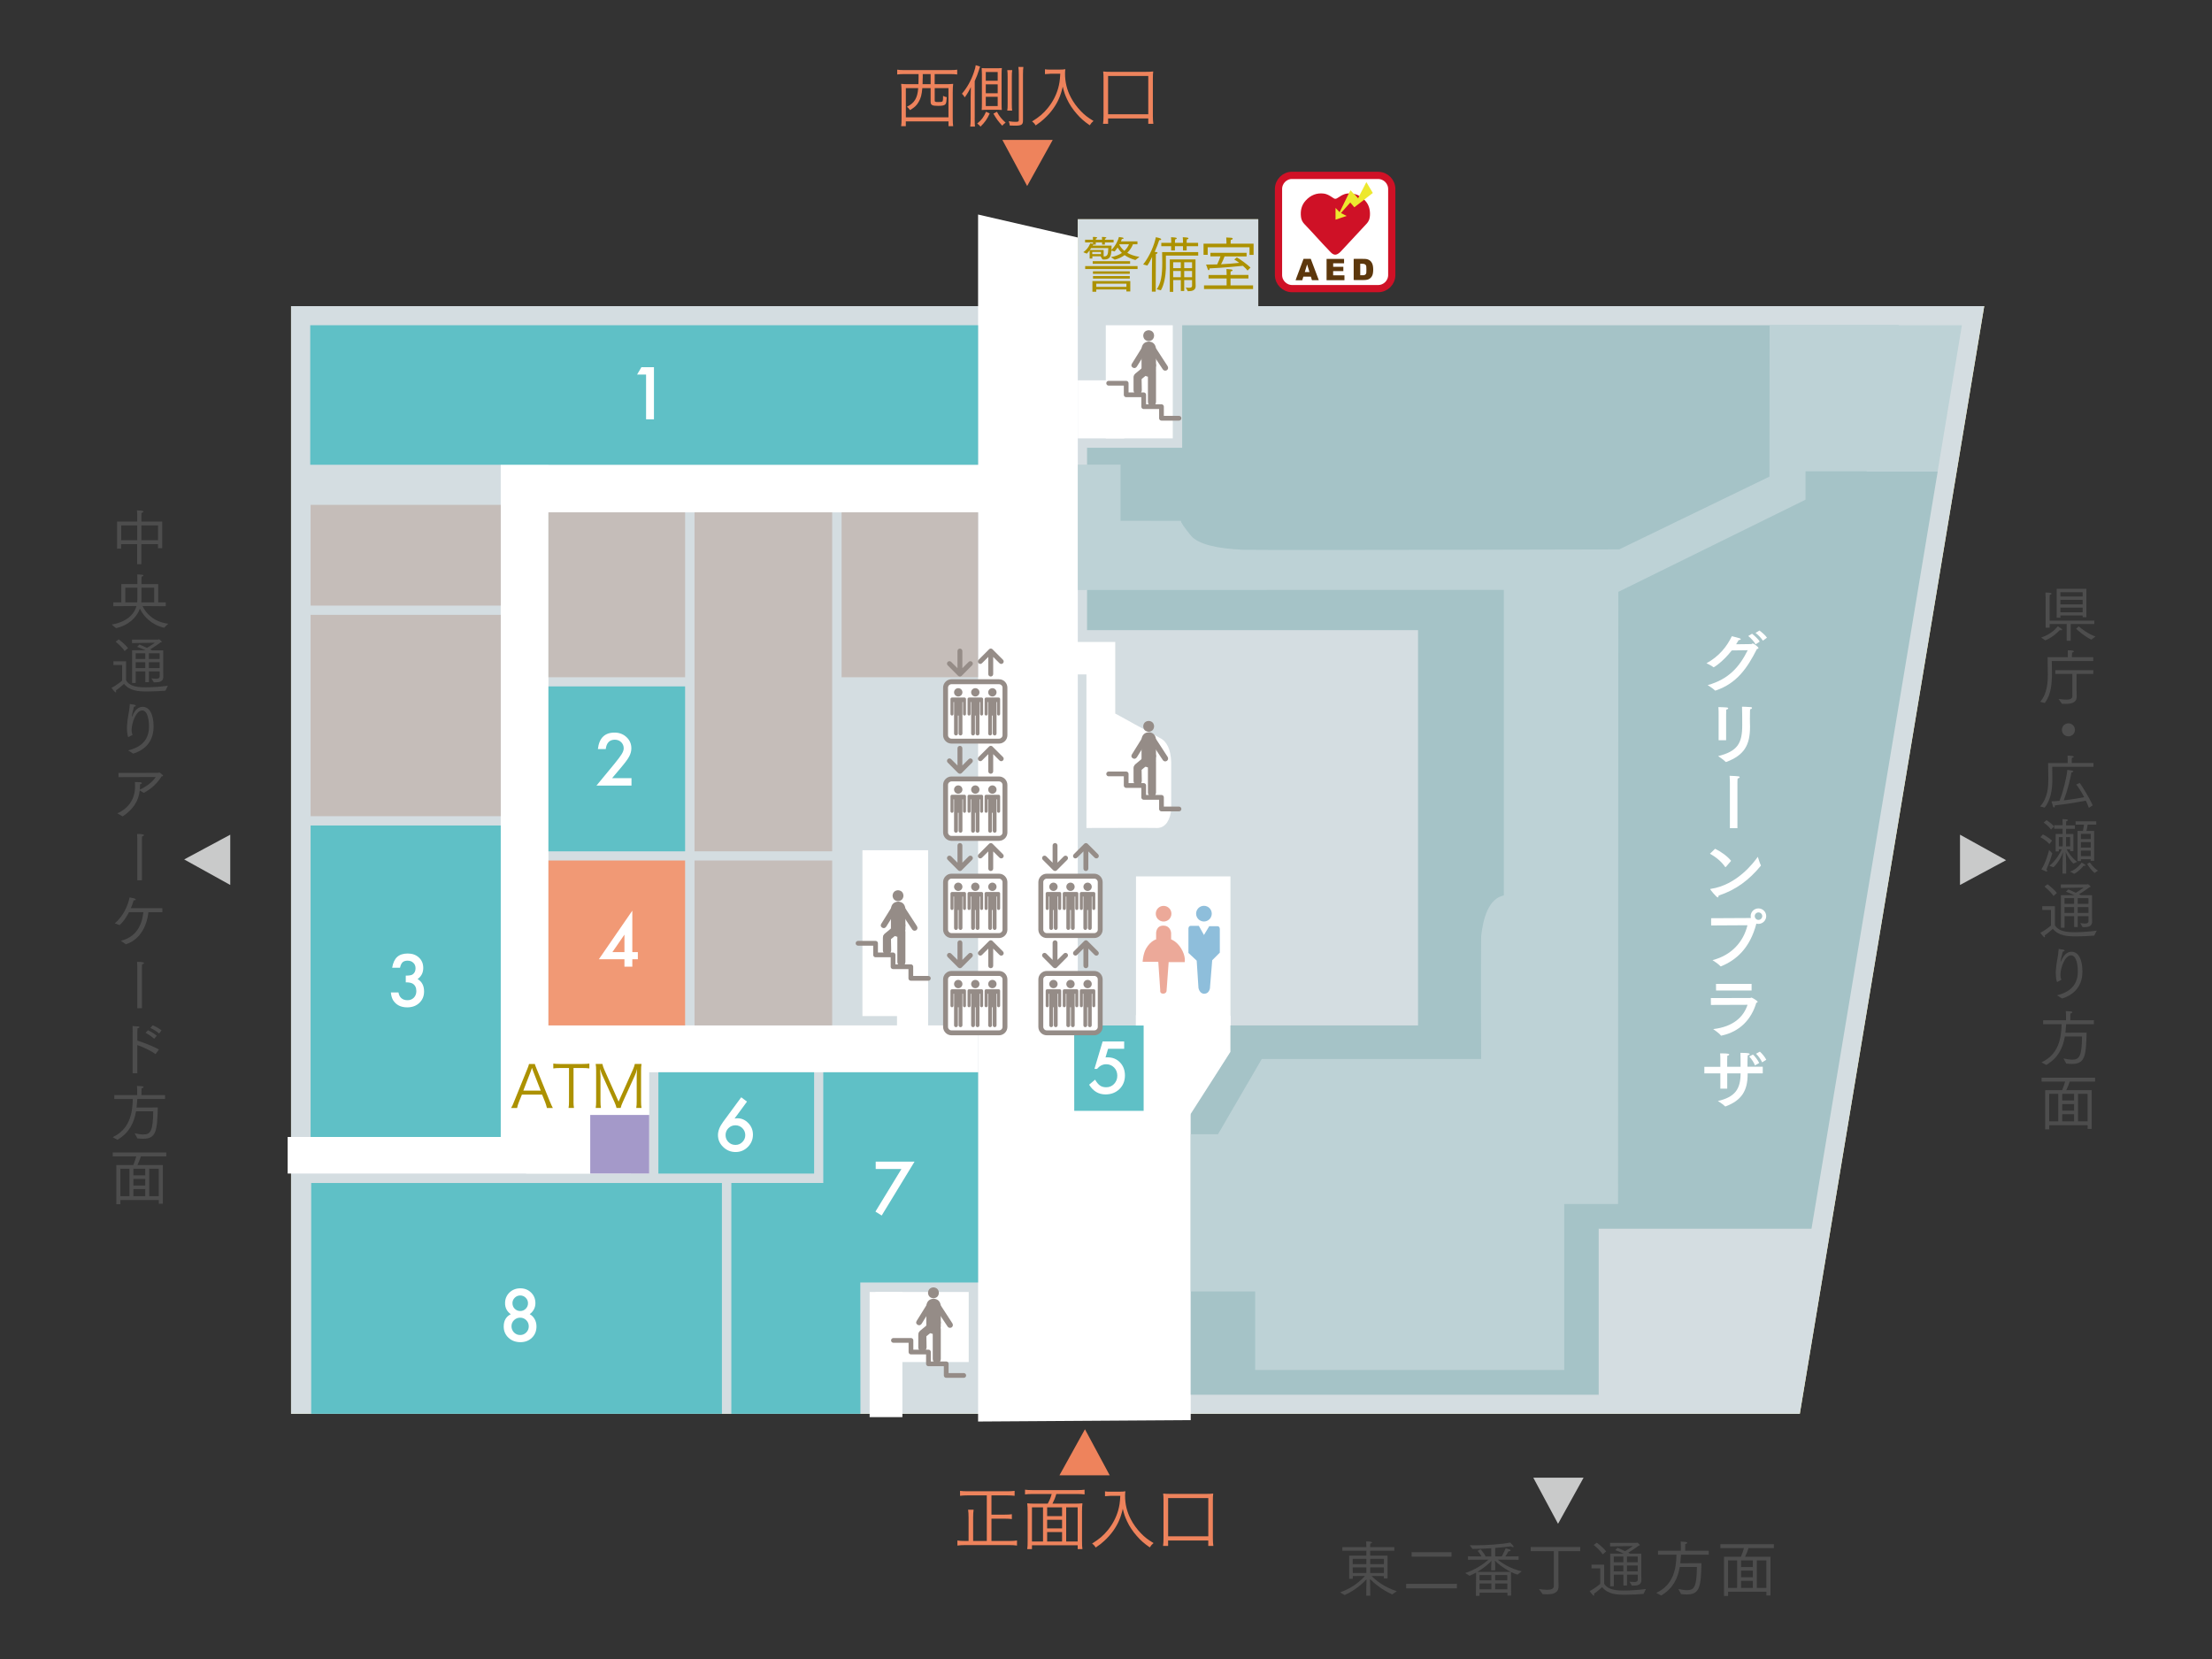<?xml version="1.0" encoding="UTF-8"?><svg id="_レイヤー_2" xmlns="http://www.w3.org/2000/svg" viewBox="0 0 640 480"><rect x="0" y="0" width="640" height="480" fill="#333333" stroke="none"/><defs><style>.cls-1,.cls-2,.cls-3{fill:none;}.cls-2{stroke:#958c87;stroke-linecap:round;stroke-linejoin:round;stroke-width:1.37px;}.cls-4{fill:#fff;}.cls-5{fill:#fff697;}.cls-6{fill:#ee835c;}.cls-7{fill:#f19975;}.cls-8{fill:#a5c3c7;}.cls-9{fill:#a499c9;}.cls-10{fill:#bdd2d6;}.cls-11{fill:#cf1126;}.cls-12{fill:#c9caca;}.cls-13{fill:#e3805b;}.cls-14{fill:#ac9100;}.cls-15{fill:#d4dde1;}.cls-16{fill:#c5bdb9;}.cls-17{fill:#958c87;}.cls-18{fill:#5fc0c6;}.cls-19{fill:#4d4d4d;}.cls-20{fill:#5c370c;}.cls-20,.cls-21{fill-rule:evenodd;}.cls-21{fill:#ede82f;}.cls-3{stroke:#cf1126;stroke-miterlimit:10;stroke-width:2.09px;}.cls-22{fill:#1e7fb8;}.cls-22,.cls-23{opacity:.5;}.cls-23{fill:#db5434;}</style></defs><g id="_レイヤー_1-2"><polygon class="cls-5" points="574.1 88.57 364.05 88.57 364.05 63.44 311.84 63.44 311.84 88.57 84.21 88.57 84.21 409.05 520.74 409.05 574.1 88.57"/><polygon class="cls-15" points="574.1 88.57 364.05 88.57 364.05 63.44 311.84 63.44 311.84 88.57 84.21 88.57 84.21 409.05 520.74 409.05 574.1 88.57"/><polygon class="cls-4" points="356.02 304.31 356.02 293.9 328.64 293.73 328.73 315.47 344.51 322.69 356.02 304.31"/><polygon class="cls-4" points="282.99 411.29 344.51 410.89 344.51 311.56 311.84 313.86 311.84 68.72 282.99 62.07 282.99 411.29"/><path class="cls-4" d="m334.9,239.56c1.07-.06,1.95-.47,2.75-1.55.74-1.14,1.14-2.48,1.21-4.03v-13.5c-.13-3.62-1.21-5.97-3.29-6.98-.74-.4-2.15-1.14-4.16-2.28-2.08-1.08-3.97-2.15-5.78-3.16-1.81-1-2.83-1.54-2.96-1.61v-20.72h-12.43v9.4h4.1v44.43c.19,0,19.75-.06,20.55,0"/><polygon class="cls-8" points="462.55 355.52 524.12 355.52 560.65 136.35 540.1 136.35 549.38 94.1 342.04 94.1 342.04 129.56 314.52 129.56 314.52 182.33 410.28 182.33 410.28 296.68 356.02 296.68 356.02 304.34 344.51 322.28 344.51 403.54 462.55 403.54 462.55 355.52"/><path class="cls-10" d="m452.56,348.35h15.59s.09-177.11.09-177.11l54.15-26.66v-8.21h38.23l7.02-42.27h-55.64l-.04,43.8-43.48,21.06c-.28-.02-94.74.28-108.68.11-7.89-.34-13.16-1.64-15.23-4.1-2.01-2.47-2.98-3.87-2.86-4.27l-17.5-.02v-16.24h-12.35v36.27l123.24-.04v88.41c-4.33.87-5.98,6.44-6.56,11.82-.09,7.95-.04,35.32,0,35.5h-63.47l-12.66,21.77h-7.89v45.48h18.63v22.72h89.44l-.02-48.02Z"/><polygon class="cls-13" points="328.57 296.71 310.84 296.75 311.01 318.75 328.57 318.74 328.57 296.71"/><rect class="cls-18" x="310.81" y="296.71" width="20.08" height="24.69"/><rect class="cls-4" x="253.31" y="373.81" width="26.97" height="20.27"/><rect class="cls-4" x="83.23" y="328.96" width="99.25" height="10.58"/><rect class="cls-4" x="311.84" y="110.04" width="13.46" height="16.79"/><rect class="cls-4" x="154.31" y="134.47" width="133.27" height="13.77"/><path class="cls-4" d="m501.04,188.21c-2.64,3.36-5.14,4.86-5.22,4.86-.02,0-.06-.02-.1-.06-.57-.47-1.99-1.1-1.99-1.1,3.66-2.01,5.88-4.8,7.35-7.84.49.14,1.84.45,2.21.59.27.1.37.19.37.27,0,.16-.31.27-.61.27-.23.41-.49.82-.74,1.21,1.99-.02,4.36-.06,4.42-.06.18-.02.24-.18.39-.18.3,0,1.66,1.04,1.66,1.31,0,.16-.16.26-.45.31-2.83,5.57-5.82,9.93-11.94,12-.04.02-.08.02-.1.02-.04,0-.06,0-.1-.04-.49-.55-2.11-1.54-2.11-1.54,6.12-1.72,9.15-5.24,11.59-10.1l-4.63.06Zm6.91-1.78c-.45-.82-1.42-1.88-2.13-2.41l1.11-.66c.45.35,1.76,1.49,2.21,2.27l-1.2.8Zm2.11-1.07c-.47-.76-1.41-1.72-2.13-2.23l1.12-.7c.57.39,1.76,1.39,2.19,2.07l-1.17.86Z"/><path class="cls-4" d="m506.32,206.58c0,.33-.02.86-.02,1.39s.02,1.07.02,1.48c0,.28.02.53.02.78,0,5.31-1.62,8.24-6.85,10.22-.04.02-.08.02-.1.02-.06,0-.1-.02-.14-.06-.51-.59-2.15-1.64-2.15-1.64,5.64-1.41,6.98-3.71,6.98-8.93v-.35c0-.72,0-3.62-.06-5.02,0,0,1.74.02,2.54.12.25.02.35.12.35.24,0,.16-.2.33-.55.39-.04.49-.04.98-.04,1.37m-6.9,7.58h-2.17v-7.4c0-.57,0-1.51-.06-2.19,2.64.08,2.83.1,2.83.35,0,.14-.21.33-.56.39-.04.55-.04,1.52-.04,1.52v7.33Z"/><path class="cls-4" d="m502.7,239.62h-2.19v-13.05s0-1.07-.08-2.11c2.7.1,2.91.16,2.91.41,0,.14-.18.27-.59.37-.04.27-.06.72-.06,1.29v13.09Z"/><path class="cls-4" d="m499.36,250.81s-.08.08-.12.08c-.04,0-.06-.02-.1-.06-1.17-1.7-2.87-2.97-4.4-3.83l1.49-1.42c1.66.78,3.65,2.21,4.63,3.49l-1.5,1.74Zm-2.38,8.83c-.35,0-2.17-2.25-2.17-2.36,0-.04.04-.08.16-.1,7.6-1.12,12.48-7.66,13.62-9.28,0,0,.57,1.88.86,2.41.02.04.04.08.04.12,0,.02-.02.06-.06.1-3.36,4.06-7.11,6.92-12.17,8.58-.02.33-.12.55-.27.55"/><path class="cls-4" d="m495.08,267.76v-2.09l11.39-.06s.1,0,.11-.02c-.04-.18-.06-.33-.06-.53,0-1.23,1.02-2.23,2.25-2.23s2.25,1,2.25,2.23-1,2.25-2.25,2.25c-.19,0-.41-.02-.6-.08-1.88,7.23-5.92,10.57-10.16,12.33-.06.02-.1.04-.14.04-.06,0-.1-.04-.16-.1-.45-.57-2.23-1.7-2.23-1.7,5.55-1.43,8.95-5.32,10.12-10.1l-10.53.06Zm13.69-3.77c-.58,0-1.07.49-1.07,1.07s.49,1.1,1.07,1.1,1.1-.49,1.1-1.1-.49-1.07-1.1-1.07"/><path class="cls-4" d="m495.02,290.76l-.02-1.99,11.39-.02c.16,0,.23-.12.37-.12.1,0,1.78.9,1.78,1.23,0,.12-.12.21-.39.29-1.43,4.79-4.73,8.34-10.06,9.48-.02,0-.06.02-.08.02-.06,0-.12-.02-.14-.08-.33-.55-2.19-1.82-2.19-1.82,5.86-.68,8.79-3.55,9.94-7.03l-10.61.04Zm11.77-4.18h-10.28l-.02-1.91h10.3v1.91Z"/><path class="cls-4" d="m510.05,310.57h-4.4v.2c0,4.79-1.74,7.6-6.37,9.34-.02,0-.06.02-.08.02-.04,0-.08-.02-.12-.06-.49-.57-2.05-1.51-2.05-1.51,4.96-1.15,6.56-3.42,6.58-7.99h-3.87v4.42h-1.99v-4.42h-4.63v-1.91h4.63v-2.21s0-1.07-.06-1.68h.29c2.13,0,2.34.16,2.34.33,0,.14-.21.31-.55.35-.04.47-.04,1.25-.04,1.25v1.95h3.87v-.55c0-.63,0-2.48-.04-3.48h.26c2.23,0,2.42.21,2.42.35s-.24.31-.57.35c-.04.37-.06,1-.06,1.37-.02.68-.02,1.43-.02,1.95h4.43v1.91Zm-2.28-2.31c-.21-.65-1.02-1.97-1.68-2.58l1.1-.57c.55.49,1.4,1.58,1.8,2.44l-1.21.7Zm2.07-.9c-.35-.8-1.09-1.84-1.76-2.48l1.1-.61c.6.53,1.45,1.5,1.86,2.35l-1.19.74Z"/><rect class="cls-4" x="158.23" y="296.68" width="124.76" height="13.56"/><rect class="cls-18" x="89.87" y="238.84" width="55.17" height="90.12"/><rect class="cls-4" x="144.88" y="126.86" width="13.8" height="207.74"/><rect class="cls-16" x="89.87" y="146.07" width="55.01" height="29.15"/><rect class="cls-16" x="89.87" y="177.89" width="55.01" height="58.26"/><rect class="cls-4" x="152.22" y="299.81" width="35.62" height="39.73"/><rect class="cls-9" x="170.77" y="322.59" width="17.06" height="16.95"/><rect class="cls-18" x="90.04" y="342.28" width="118.83" height="66.77"/><rect class="cls-7" x="158.68" y="248.97" width="39.54" height="47.71"/><rect class="cls-18" x="158.68" y="198.6" width="39.54" height="47.72"/><rect class="cls-18" x="190.49" y="310.24" width="45.06" height="29.31"/><rect class="cls-16" x="158.68" y="148.24" width="39.54" height="47.71"/><rect class="cls-16" x="200.95" y="148.24" width="39.82" height="98.07"/><rect class="cls-16" x="243.5" y="148.24" width="39.49" height="47.71"/><rect class="cls-4" x="249.53" y="246" width="19" height="47.98"/><polygon class="cls-4" points="259.53 298.26 268.53 297.79 268.53 283.88 259.53 284.22 259.53 298.26"/><polyline class="cls-2" points="268.6 283.06 263.53 283.06 263.53 279.7 258.39 279.7 258.39 276.28 253.33 276.28 253.33 272.92 248.26 272.92"/><path class="cls-17" d="m261.4,259.15c-.06-.96-.61-1.5-1.57-1.58-.96.07-1.51.62-1.58,1.58.07.96.62,1.51,1.58,1.58.96-.07,1.51-.62,1.57-1.58"/><path class="cls-17" d="m261.96,268.94v-6.02c-.13-1.24-.83-1.99-2.06-2.06-1.3.06-1.99.82-2.13,2.06v6.02c.14,1.31.83,1.99,2.13,2.13,1.23-.14,1.92-.83,2.06-2.13"/><path class="cls-17" d="m261.96,278.33v-8.77c-.07-.75-.41-1.16-1.16-1.23-.69.07-1.1.48-1.17,1.23v8.77c.07.75.48,1.09,1.17,1.23.75-.07,1.1-.48,1.16-1.23"/><path class="cls-17" d="m257.5,271.96l4.05-3.28c.48-.55.55-1.1.14-1.72-.55-.48-1.1-.55-1.72-.13l-3.97,3.29c-.55.55-.55,1.1-.14,1.71.48.48,1.03.55,1.64.14"/><path class="cls-17" d="m257.85,274.97l-.07-3.7c-.07-.69-.48-1.1-1.17-1.17-.75.07-1.1.48-1.16,1.17v3.7c.06.75.48,1.17,1.16,1.23.75-.06,1.17-.48,1.23-1.23"/><path class="cls-17" d="m256.41,268.12l2.81-4.52c.21-.41.14-.82-.34-1.1-.41-.21-.83-.13-1.1.28l-2.81,4.52c-.27.48-.14.82.27,1.1.48.27.83.14,1.17-.28"/><path class="cls-17" d="m265.31,267.99l-3.29-5.07c-.34-.34-.75-.48-1.17-.21-.41.28-.48.69-.27,1.16l3.36,5.07c.27.34.68.48,1.16.21.34-.27.48-.68.21-1.16"/><path class="cls-4" d="m275.29,214.74c-.53,0-1.05-.22-1.42-.59-.39-.39-.6-.9-.6-1.44v-13.75c0-.54.21-1.05.6-1.43.37-.38.89-.6,1.42-.6h13.76c.55,0,1.05.21,1.43.59.39.39.6.9.6,1.44v13.75c0,.54-.21,1.05-.6,1.43-.38.38-.9.6-1.42.6h-13.77Z"/><path class="cls-17" d="m290.76,197.24c-.43-.44-1.04-.71-1.72-.71h-13.75c-.66,0-1.27.27-1.7.71-.44.44-.72,1.05-.72,1.72v13.75c0,.67.28,1.27.72,1.72s1.04.71,1.7.71h13.76c.67,0,1.27-.28,1.71-.71.44-.44.71-1.05.71-1.72v-13.75c0-.67-.27-1.27-.71-1.72m-.7,15.47c0,.28-.11.53-.3.71-.18.18-.43.3-.71.3h-13.75c-.28,0-.53-.11-.71-.3-.19-.18-.3-.43-.3-.71v-13.75c0-.27.11-.53.3-.71.18-.18.43-.29.71-.29h13.75c.28,0,.53.11.71.29.19.18.3.44.3.71v13.75Zm-12.81-11.19c.66,0,1.21-.54,1.21-1.21s-.54-1.2-1.21-1.2-1.21.54-1.21,1.2.54,1.21,1.21,1.21m1.81.3h-3.63c-.24,0-.43.2-.43.44v4.33c0,.24.2.44.44.44s.44-.2.44-.44v-3.46h.16v9.11c0,.31.24.55.55.55s.56-.25.56-.55v-5.21h.21v5.21c0,.31.25.55.55.55s.55-.25.55-.55v-9.11h.16v3.46c0,.24.2.44.44.44s.43-.2.43-.44v-4.33c0-.25-.19-.44-.43-.44m3.13-.3c.67,0,1.2-.54,1.2-1.21s-.53-1.2-1.2-1.2-1.21.54-1.21,1.2.54,1.21,1.21,1.21m1.81.3h-3.63c-.24,0-.43.2-.43.44v4.33c0,.24.2.44.44.44s.44-.2.44-.44v-3.46h.16v9.11c0,.31.25.55.55.55s.55-.25.55-.55v-5.21h.21v5.21c0,.31.25.55.56.55s.54-.25.54-.55v-9.11h.17v3.46c0,.24.2.44.44.44s.44-.2.44-.44v-4.33c0-.25-.2-.44-.44-.44m3.13-.3c.66,0,1.2-.54,1.2-1.21s-.54-1.2-1.2-1.2-1.21.54-1.21,1.2.54,1.21,1.21,1.21m1.81.3h-3.62c-.24,0-.44.2-.44.44v4.33c0,.24.2.44.44.44s.44-.2.44-.44v-3.46h.16v9.11c0,.31.24.55.55.55s.55-.25.55-.55v-5.21h.22v5.21c0,.31.24.55.55.55s.54-.25.54-.55v-9.11h.16v3.46c0,.24.2.44.44.44s.44-.2.44-.44v-4.33c0-.25-.19-.44-.44-.44m-5.32-9.72c.18,0,.36-.07.51-.21l1.82-1.82v4.96c0,.39.31.71.71.71s.71-.32.71-.71v-4.96l1.83,1.82c.28.28.72.28,1,0,.28-.27.28-.72,0-1l-3.03-3.04s0,0-.01,0t-.01-.02h0c-.11-.1-.27-.17-.43-.18h-.07c-.17,0-.32.08-.44.18,0,.01-.01.02-.02.02t0,0l-3.04,3.04c-.28.28-.28.72,0,1,.14.14.32.21.5.21m-6.41,3.43c.12.12.28.19.47.21h.07c.17-.01.32-.08.44-.18,0,0,.01-.01.02-.02h0s3.03-3.04,3.03-3.04c.28-.28.28-.73,0-1-.28-.27-.72-.27-.99,0l-1.83,1.83v-4.96c0-.39-.31-.71-.7-.71s-.71.31-.71.71v4.96l-1.83-1.83c-.28-.27-.73-.27-1,0-.28.28-.28.73,0,1l3.03,3.04Z"/><path class="cls-4" d="m275.29,242.87c-.53,0-1.05-.21-1.42-.59-.39-.39-.6-.89-.6-1.43v-13.76c0-.54.21-1.05.6-1.43.37-.38.89-.6,1.42-.6h13.76c.55,0,1.05.21,1.43.59.39.39.6.89.6,1.44v13.76c0,.54-.21,1.05-.6,1.43-.38.38-.9.59-1.42.59h-13.77Z"/><path class="cls-17" d="m290.76,225.38c-.43-.44-1.04-.72-1.72-.72h-13.75c-.66,0-1.27.28-1.7.72-.44.43-.72,1.05-.72,1.72v13.75c0,.67.28,1.28.72,1.72.43.43,1.04.71,1.7.71h13.76c.67,0,1.27-.28,1.71-.71.44-.44.71-1.05.71-1.72v-13.75c0-.67-.27-1.28-.71-1.72m-.7,15.47c0,.28-.11.53-.3.71-.18.19-.43.3-.71.3h-13.75c-.28,0-.53-.11-.71-.3-.19-.18-.3-.43-.3-.71v-13.75c0-.28.11-.53.3-.71.18-.18.43-.3.71-.3h13.75c.28,0,.53.11.71.3.19.18.3.43.3.71v13.75Zm-12.81-11.2c.66,0,1.21-.54,1.21-1.2s-.54-1.21-1.21-1.21-1.21.55-1.21,1.21.54,1.2,1.21,1.2m1.81.3h-3.63c-.24,0-.43.21-.43.44v4.34c0,.24.2.44.44.44s.44-.2.44-.44v-3.46h.16v9.11c0,.3.24.55.55.55s.56-.25.56-.55v-5.21h.21v5.21c0,.3.25.55.55.55s.55-.25.55-.55v-9.11h.16v3.46c0,.24.2.44.44.44s.43-.2.43-.44v-4.34c0-.24-.19-.44-.43-.44m3.13-.3c.67,0,1.2-.54,1.2-1.2s-.53-1.21-1.2-1.21-1.21.55-1.21,1.21.54,1.2,1.21,1.2m1.81.3h-3.63c-.24,0-.43.21-.43.44v4.34c0,.24.2.44.44.44s.44-.2.44-.44v-3.46h.16v9.11c0,.3.25.55.55.55s.55-.25.55-.55v-5.21h.21v5.21c0,.3.25.55.56.55s.54-.25.54-.55v-9.11h.17v3.46c0,.24.2.44.44.44s.44-.2.44-.44v-4.34c0-.24-.2-.44-.44-.44m3.13-.3c.66,0,1.2-.54,1.2-1.2s-.54-1.21-1.2-1.21-1.21.55-1.21,1.21.54,1.2,1.21,1.2m1.81.3h-3.62c-.24,0-.44.21-.44.44v4.34c0,.24.2.44.44.44s.44-.2.44-.44v-3.46h.16v9.11c0,.3.24.55.55.55s.55-.25.55-.55v-5.21h.22v5.21c0,.3.24.55.55.55s.54-.25.54-.55v-9.11h.16v3.46c0,.24.2.44.44.44s.44-.2.44-.44v-4.34c0-.24-.19-.44-.44-.44m-5.32-9.71c.18,0,.36-.07.51-.21l1.82-1.83v4.96c0,.39.31.71.71.71s.71-.32.71-.71v-4.96l1.83,1.83c.28.28.72.28,1,0,.28-.28.28-.73,0-1l-3.03-3.03s0,0-.01-.02c0,0,0,0-.01-.01h0c-.11-.1-.27-.17-.43-.18h-.07c-.17,0-.32.08-.44.18,0,0-.01.01-.02.02t0,0l-3.04,3.03c-.28.27-.28.72,0,1,.14.14.32.21.5.21m-6.41,3.43c.12.11.28.19.47.21h.07c.17,0,.32-.08.44-.18,0,0,.01,0,.02-.01h0s3.03-3.04,3.03-3.04c.28-.28.28-.73,0-1-.28-.28-.72-.28-.99,0l-1.83,1.83v-4.97c0-.39-.31-.7-.7-.7s-.71.31-.71.7v4.97l-1.83-1.83c-.28-.28-.73-.28-1,0-.28.27-.28.73,0,1l3.03,3.04Z"/><path class="cls-4" d="m275.29,271.01c-.53,0-1.05-.22-1.42-.6-.39-.38-.6-.9-.6-1.44v-13.75c0-.54.21-1.05.6-1.43.37-.38.89-.6,1.42-.6h13.76c.55,0,1.05.21,1.43.6.39.38.6.89.6,1.43v13.75c0,.54-.21,1.05-.6,1.44-.38.38-.9.6-1.42.6h-13.77Z"/><path class="cls-17" d="m290.76,253.51c-.43-.44-1.04-.72-1.72-.72h-13.75c-.66,0-1.27.27-1.7.72-.44.43-.72,1.04-.72,1.71v13.75c0,.67.28,1.27.72,1.72.43.43,1.04.71,1.7.71h13.76c.67,0,1.27-.27,1.71-.71.44-.44.71-1.05.71-1.72v-13.75c0-.67-.27-1.27-.71-1.71m-.7,15.46c0,.28-.11.53-.3.71-.18.18-.43.3-.71.3h-13.75c-.28,0-.53-.11-.71-.3-.19-.18-.3-.43-.3-.71v-13.75c0-.27.11-.52.3-.71.18-.18.43-.29.71-.29h13.75c.28,0,.53.11.71.29.19.19.3.44.3.71v13.75Zm-12.81-11.19c.66,0,1.21-.54,1.21-1.21s-.54-1.2-1.21-1.2-1.21.54-1.21,1.2.54,1.21,1.21,1.21m1.81.3h-3.63c-.24,0-.43.2-.43.44v4.33c0,.24.2.44.44.44s.44-.2.44-.44v-3.46h.16v9.11c0,.31.24.56.55.56s.56-.25.56-.56v-5.21h.21v5.21c0,.31.25.56.55.56s.55-.25.55-.56v-9.11h.16v3.46c0,.24.2.44.44.44s.43-.2.43-.44v-4.33c0-.25-.19-.44-.43-.44m3.13-.3c.67,0,1.2-.54,1.2-1.21s-.53-1.2-1.2-1.2-1.21.54-1.21,1.2.54,1.21,1.21,1.21m1.81.3h-3.63c-.24,0-.43.2-.43.44v4.33c0,.24.2.44.44.44s.44-.2.44-.44v-3.46h.16v9.11c0,.31.25.56.55.56s.55-.25.55-.56v-5.21h.21v5.21c0,.31.25.56.56.56s.54-.25.54-.56v-9.11h.17v3.46c0,.24.2.44.44.44s.44-.2.44-.44v-4.33c0-.25-.2-.44-.44-.44m3.13-.3c.66,0,1.2-.54,1.2-1.21s-.54-1.2-1.2-1.2-1.21.54-1.21,1.2.54,1.21,1.21,1.21m1.81.3h-3.62c-.24,0-.44.2-.44.44v4.33c0,.24.2.44.44.44s.44-.2.44-.44v-3.46h.16v9.11c0,.31.24.56.55.56s.55-.25.55-.56v-5.21h.22v5.21c0,.31.24.56.55.56s.54-.25.54-.56v-9.11h.16v3.46c0,.24.2.44.44.44s.44-.2.44-.44v-4.33c0-.25-.19-.44-.44-.44m-5.32-9.72c.18,0,.36-.06.51-.2l1.82-1.82v4.96c0,.39.31.71.71.71s.71-.32.71-.71v-4.96l1.83,1.82c.28.27.72.27,1,0,.28-.28.28-.72,0-1l-3.03-3.04s0,0-.01,0t-.01-.01s0,0,0,0c-.11-.1-.27-.17-.43-.18h-.07c-.17,0-.32.08-.44.18h0s-.01.02-.02.02c0,0,0,0,0,0l-3.04,3.04c-.28.28-.28.72,0,1,.14.14.32.2.5.2m-6.41,3.43c.12.12.28.19.47.21h.07c.17-.01.32-.08.44-.18,0,0,.01-.02.02-.02,0,0,0,0,0,0l3.03-3.04c.28-.27.28-.73,0-1-.28-.27-.72-.27-.99,0l-1.83,1.83v-4.97c0-.39-.31-.71-.7-.71s-.71.31-.71.71v4.97l-1.83-1.83c-.28-.27-.73-.27-1,0-.28.28-.28.73,0,1l3.03,3.04Z"/><path class="cls-4" d="m275.29,299.14c-.53,0-1.05-.22-1.42-.59-.39-.39-.6-.9-.6-1.44v-13.75c0-.54.21-1.05.6-1.43.37-.38.89-.6,1.42-.6h13.76c.55,0,1.05.21,1.43.59.39.39.6.9.6,1.44v13.75c0,.54-.21,1.05-.6,1.43-.38.38-.9.6-1.42.6h-13.77Z"/><path class="cls-17" d="m290.76,281.64c-.43-.44-1.04-.71-1.72-.71h-13.75c-.66,0-1.27.27-1.7.71-.44.44-.72,1.05-.72,1.72v13.75c0,.67.28,1.28.72,1.72.43.43,1.04.71,1.7.71h13.76c.67,0,1.27-.28,1.71-.71.44-.44.71-1.05.71-1.72v-13.75c0-.67-.27-1.27-.71-1.72m-.7,15.47c0,.28-.11.53-.3.71-.18.19-.43.3-.71.3h-13.75c-.28,0-.53-.11-.71-.3-.19-.18-.3-.43-.3-.71v-13.75c0-.27.11-.53.3-.71.18-.18.43-.29.71-.29h13.75c.28,0,.53.11.71.29.19.18.3.44.3.71v13.75Zm-12.81-11.19c.66,0,1.21-.54,1.21-1.21s-.54-1.2-1.21-1.2-1.21.54-1.21,1.2.54,1.21,1.21,1.21m1.81.3h-3.63c-.24,0-.43.2-.43.44v4.33c0,.24.2.44.44.44s.44-.2.44-.44v-3.46h.16v9.11c0,.3.24.55.55.55s.56-.25.56-.55v-5.21h.21v5.21c0,.3.25.55.55.55s.55-.25.55-.55v-9.11h.16v3.46c0,.24.2.44.44.44s.43-.2.43-.44v-4.33c0-.25-.19-.44-.43-.44m3.13-.3c.67,0,1.2-.54,1.2-1.21s-.53-1.2-1.2-1.2-1.21.54-1.21,1.2.54,1.21,1.21,1.21m1.81.3h-3.63c-.24,0-.43.2-.43.44v4.33c0,.24.2.44.44.44s.44-.2.44-.44v-3.46h.16v9.11c0,.3.25.55.55.55s.55-.25.55-.55v-5.21h.21v5.21c0,.3.25.55.56.55s.54-.25.54-.55v-9.11h.17v3.46c0,.24.2.44.44.44s.44-.2.44-.44v-4.33c0-.25-.2-.44-.44-.44m3.13-.3c.66,0,1.2-.54,1.2-1.21s-.54-1.2-1.2-1.2-1.21.54-1.21,1.2.54,1.21,1.21,1.21m1.81.3h-3.62c-.24,0-.44.2-.44.44v4.33c0,.24.2.44.44.44s.44-.2.44-.44v-3.46h.16v9.11c0,.3.24.55.55.55s.55-.25.55-.55v-5.21h.22v5.21c0,.3.24.55.55.55s.54-.25.54-.55v-9.11h.16v3.46c0,.24.2.44.44.44s.44-.2.44-.44v-4.33c0-.25-.19-.44-.44-.44m-5.32-9.72c.18,0,.36-.07.51-.21l1.82-1.83v4.96c0,.39.31.71.71.71s.71-.31.71-.71v-4.96l1.83,1.83c.28.28.72.28,1,0,.28-.28.28-.72,0-1l-3.03-3.03s0,0-.01-.01t-.01-.02h0c-.11-.1-.27-.17-.43-.18h-.07c-.17.01-.32.08-.44.18,0,.01-.01.02-.02.02t0,0l-3.04,3.03c-.28.28-.28.72,0,1,.14.14.32.21.5.21m-6.41,3.43c.12.12.28.19.47.21h.07c.17,0,.32-.08.44-.18,0,0,.01,0,.02-.01h0s3.03-3.04,3.03-3.04c.28-.28.28-.72,0-1-.28-.27-.72-.27-.99,0l-1.83,1.83v-4.96c0-.39-.31-.71-.7-.71s-.71.31-.71.71v4.96l-1.83-1.83c-.28-.27-.73-.27-1,0-.28.28-.28.73,0,1l3.03,3.04Z"/><path class="cls-4" d="m302.85,271.01c-.53,0-1.05-.22-1.42-.6-.39-.38-.6-.9-.6-1.44v-13.75c0-.54.21-1.05.6-1.43.37-.38.89-.6,1.42-.6h13.75c.55,0,1.06.21,1.43.6.39.38.6.89.6,1.43v13.75c0,.54-.21,1.05-.6,1.44-.38.38-.9.6-1.42.6h-13.77Z"/><path class="cls-17" d="m318.32,253.51c-.43-.44-1.04-.72-1.72-.72h-13.75c-.67,0-1.27.27-1.7.72-.44.43-.72,1.04-.72,1.71v13.75c0,.67.28,1.27.72,1.72.43.43,1.04.71,1.7.71h13.76c.67,0,1.27-.27,1.71-.71s.71-1.05.71-1.72v-13.75c0-.67-.27-1.27-.71-1.71m-.7,15.46c0,.28-.11.53-.3.71-.18.18-.43.3-.71.3h-13.75c-.28,0-.53-.11-.71-.3-.18-.18-.3-.43-.3-.71v-13.75c0-.27.11-.52.3-.71.19-.18.43-.29.71-.29h13.75c.28,0,.53.11.71.29.19.19.3.44.3.71v13.75Zm-12.82-11.19c.66,0,1.2-.54,1.2-1.21s-.54-1.2-1.2-1.2-1.21.54-1.21,1.2.54,1.21,1.21,1.21m1.81.3h-3.63c-.24,0-.43.2-.43.44v4.33c0,.24.2.44.44.44s.44-.2.44-.44v-3.46h.16v9.11c0,.31.24.56.55.56s.56-.25.56-.56v-5.21h.21v5.21c0,.31.25.56.55.56s.55-.25.55-.56v-9.11h.16v3.46c0,.24.2.44.44.44s.43-.2.43-.44v-4.33c0-.25-.19-.44-.43-.44m3.12-.3c.67,0,1.2-.54,1.2-1.21s-.53-1.2-1.2-1.2-1.21.54-1.21,1.2.55,1.21,1.21,1.21m1.81.3h-3.62c-.24,0-.43.2-.43.44v4.33c0,.24.19.44.44.44.23,0,.44-.2.44-.44v-3.46h.16v9.11c0,.31.25.56.55.56s.55-.25.55-.56v-5.21h.22v5.21c0,.31.25.56.55.56s.54-.25.54-.56v-9.11h.17v3.46c0,.24.2.44.44.44s.44-.2.44-.44v-4.33c0-.25-.19-.44-.44-.44m3.13-.3c.66,0,1.2-.54,1.2-1.21s-.54-1.2-1.2-1.2-1.21.54-1.21,1.2.54,1.21,1.21,1.21m1.8.3h-3.62c-.24,0-.44.2-.44.44v4.33c0,.24.2.44.44.44s.44-.2.44-.44v-3.46h.16v9.11c0,.31.24.56.54.56s.56-.25.56-.56v-5.21h.22v5.21c0,.31.24.56.55.56s.54-.25.54-.56v-9.11h.16v3.46c0,.24.19.44.43.44s.44-.2.44-.44v-4.33c0-.25-.2-.44-.44-.44m-5.32-9.72c.18,0,.36-.06.5-.2l1.83-1.82v4.96c0,.39.31.71.71.71s.71-.32.71-.71v-4.96l1.82,1.82c.28.27.73.27,1,0,.28-.28.28-.72,0-1l-3.03-3.04s0,0,0,0t-.01-.01s-.01,0-.01,0c-.11-.1-.27-.17-.43-.18h-.07c-.17,0-.32.08-.44.18h0s-.01.02-.01.02c0,0,0,0,0,0l-3.04,3.04c-.28.28-.28.72,0,1,.14.14.32.2.5.2m-6.41,3.43c.12.12.28.19.47.21h.07c.17-.01.32-.08.44-.18,0,0,.01-.02.02-.02,0,0,0,0,0,0l3.03-3.04c.28-.27.28-.73,0-1-.28-.27-.72-.27-1,0l-1.83,1.83v-4.97c0-.39-.31-.71-.7-.71s-.71.31-.71.71v4.97l-1.83-1.83c-.28-.27-.73-.27-1,0-.28.28-.28.73,0,1l3.03,3.04Z"/><path class="cls-4" d="m302.85,299.14c-.53,0-1.05-.22-1.42-.59-.39-.39-.6-.9-.6-1.44v-13.75c0-.54.21-1.05.6-1.43.37-.38.89-.6,1.42-.6h13.75c.55,0,1.06.21,1.43.59.39.39.6.9.6,1.44v13.75c0,.54-.21,1.05-.6,1.43-.38.38-.9.6-1.42.6h-13.77Z"/><path class="cls-17" d="m318.32,281.64c-.43-.44-1.04-.71-1.72-.71h-13.75c-.67,0-1.27.27-1.7.71-.44.44-.72,1.05-.72,1.72v13.75c0,.67.28,1.28.72,1.72.43.43,1.04.71,1.7.71h13.76c.67,0,1.27-.28,1.71-.71.44-.44.71-1.05.71-1.72v-13.75c0-.67-.27-1.27-.71-1.72m-.7,15.47c0,.28-.11.53-.3.71-.18.19-.43.3-.71.3h-13.75c-.28,0-.53-.11-.71-.3-.18-.18-.3-.43-.3-.71v-13.75c0-.27.11-.53.3-.71.19-.18.43-.29.71-.29h13.75c.28,0,.53.11.71.29.19.18.3.44.3.71v13.75Zm-12.82-11.19c.66,0,1.2-.54,1.2-1.21s-.54-1.2-1.2-1.2-1.21.54-1.21,1.2.54,1.21,1.21,1.21m1.81.3h-3.63c-.24,0-.43.2-.43.44v4.33c0,.24.2.44.44.44s.44-.2.44-.44v-3.46h.16v9.11c0,.3.24.55.55.55s.56-.25.56-.55v-5.21h.21v5.21c0,.3.25.55.55.55s.55-.25.55-.55v-9.11h.16v3.46c0,.24.2.44.44.44s.43-.2.43-.44v-4.33c0-.25-.19-.44-.43-.44m3.12-.3c.67,0,1.2-.54,1.2-1.21s-.53-1.2-1.2-1.2-1.21.54-1.21,1.2.55,1.21,1.21,1.21m1.81.3h-3.62c-.24,0-.43.2-.43.44v4.33c0,.24.19.44.44.44.23,0,.44-.2.44-.44v-3.46h.16v9.11c0,.3.25.55.55.55s.55-.25.55-.55v-5.21h.22v5.21c0,.3.25.55.55.55s.54-.25.54-.55v-9.11h.17v3.46c0,.24.2.44.44.44s.44-.2.44-.44v-4.33c0-.25-.19-.44-.44-.44m3.13-.3c.66,0,1.2-.54,1.2-1.21s-.54-1.2-1.2-1.2-1.21.54-1.21,1.2.54,1.21,1.21,1.21m1.8.3h-3.62c-.24,0-.44.2-.44.44v4.33c0,.24.2.44.44.44s.44-.2.44-.44v-3.46h.16v9.11c0,.3.24.55.54.55s.56-.25.56-.55v-5.21h.22v5.21c0,.3.24.55.55.55s.54-.25.54-.55v-9.11h.16v3.46c0,.24.19.44.43.44s.44-.2.44-.44v-4.33c0-.25-.2-.44-.44-.44m-5.32-9.72c.18,0,.36-.07.5-.21l1.83-1.83v4.96c0,.39.31.71.71.71s.71-.31.71-.71v-4.96l1.82,1.83c.28.28.73.28,1,0,.28-.28.28-.72,0-1l-3.03-3.03s0,0,0-.01t-.01-.02h-.01c-.11-.1-.27-.17-.43-.18h-.07c-.17.01-.32.08-.44.18,0,.01-.01.02-.01.02t0,0l-3.04,3.03c-.28.28-.28.72,0,1,.14.14.32.21.5.21m-6.41,3.43c.12.12.28.19.47.21h.07c.17,0,.32-.08.44-.18,0,0,.01,0,.02-.01h0s3.03-3.04,3.03-3.04c.28-.28.28-.72,0-1-.28-.27-.72-.27-1,0l-1.83,1.83v-4.96c0-.39-.31-.71-.7-.71s-.71.31-.71.71v4.96l-1.83-1.83c-.28-.27-.73-.27-1,0-.28.28-.28.73,0,1l3.03,3.04Z"/><rect class="cls-4" x="328.68" y="253.57" width="27.33" height="43.14"/><rect class="cls-4" x="251.61" y="373.81" width="9.48" height="36.21"/><rect class="cls-4" x="319.94" y="94.1" width="19.38" height="32.73"/><rect class="cls-18" x="89.76" y="94.1" width="193.23" height="40.37"/><path class="cls-14" d="m158.24,320.58c-.13-.6-.32-1.19-.52-1.71l-.87-2.16h-5.85l-.87,2.16c-.25.64-.41,1.12-.52,1.71h-1.74c.34-.55.46-.8.9-1.93l3.75-9.25c.32-.79.46-1.17.54-1.56h1.69c.07.32.15.53.57,1.56l3.75,9.25c.42,1,.64,1.49.89,1.93h-1.73Zm-3.96-10.56c-.05-.14-.05-.15-.37-1.07-.08.25-.15.43-.18.55-.1.27-.15.45-.18.52l-2.14,5.53h5.04l-2.16-5.53Z"/><path class="cls-14" d="m165.93,318.68c0,.82.04,1.29.14,1.89h-1.57c.1-.52.13-1.1.13-1.89v-9.67h-2.61c-.85,0-1.37.04-1.93.12v-1.41c.58.08,1.02.12,1.91.12h6.54c.97,0,1.42-.04,1.98-.12v1.41c-.56-.08-1.04-.12-1.98-.12h-2.6v9.67Z"/><path class="cls-14" d="m174.37,311.34c-.25-.54-.43-1.05-.75-2.08.05.72.12,1.76.12,2.16v7.17c0,.89.04,1.41.13,1.98h-1.52c.1-.62.13-1.11.13-1.98v-8.77c0-.84-.03-1.37-.13-1.99h1.94c.1.51.3,1.11.55,1.66l4.14,9.24,4.13-9.24c.28-.65.47-1.17.57-1.66h1.93c-.1.64-.13,1.12-.13,1.99v8.77c0,.92.03,1.37.13,1.98h-1.52c.1-.57.13-1.17.13-1.98v-7.27c0-.47.05-1.37.12-2.06-.17.69-.4,1.36-.72,2.05l-3.42,7.52c-.33.75-.5,1.19-.63,1.74h-1.19c-.08-.44-.28-1.01-.62-1.76l-3.37-7.47Z"/><polygon class="cls-6" points="313.91 413.53 306.53 426.86 321.08 426.86 313.91 413.53"/><path class="cls-6" d="m285.51,432.66h-5.53c-.9,0-1.56.04-2.21.12v-1.43c.6.08,1.25.12,2.17.12h11.45c.9,0,1.52-.04,2.17-.12v1.43c-.64-.08-1.33-.12-2.17-.12h-4.53v5.57h3.89c.94,0,1.53-.04,2.01-.12v1.41c-.49-.08-1.11-.12-2.01-.12h-3.89v6.45h5.12c.97,0,1.58-.04,2.27-.14v1.47c-.65-.1-1.33-.14-2.25-.14h-12.72c-.92,0-1.58.04-2.27.14v-1.47c.61.1,1.2.14,2.25.14h.98v-6.8c0-.96-.04-1.58-.14-2.25h1.6c-.1.63-.14,1.29-.14,2.25v6.8h3.95v-13.19Z"/><path class="cls-6" d="m310.85,435.05c1.04,0,1.66-.02,2.33-.1-.08.72-.12,1.39-.12,2.46v8.46c0,1.13.04,1.76.12,2.34h-1.37v-1.11h-13.23v1.11h-1.37c.1-.66.12-1.19.12-2.38v-8.42c0-.98-.04-1.68-.12-2.46.64.08,1.29.1,2.28.1h3.65c.56-1.04.82-1.62,1.15-2.79h-5.65c-.86,0-1.44.04-2.07.12v-1.37c.56.08,1.21.12,2.05.12h13.11c.84,0,1.47-.04,2.07-.12v1.37c-.56-.08-1.23-.12-2.07-.12h-6.11c-.29,1.05-.63,1.85-1.11,2.79h6.33Zm-12.27,10.96h3.2v-9.89h-3.2v9.89Zm8.71-9.89h-4.32v2.54h4.32v-2.54Zm-4.32,6.1h4.32v-2.5h-4.32v2.5Zm0,3.79h4.32v-2.74h-4.32v2.74Zm5.51,0h3.32v-9.89h-3.32v9.89Z"/><path class="cls-6" d="m321.2,432.8c-.37,0-.84.04-1.49.1v-1.41c.39.08.78.1,1.49.1h2.58c.94,0,1.43-.04,1.82-.12-.06.49-.08.86-.08,1.29,0,2.46.53,4.65,1.66,6.82.76,1.47,1.72,2.78,2.93,4.05,1.15,1.17,1.9,1.76,3.65,2.83-.53.45-.66.59-1.09,1.25-1.7-1.19-2.62-1.99-3.79-3.34-1.13-1.29-2.13-2.77-2.79-4.22-.58-1.23-.88-2.09-1.23-3.61-.6,2.6-1.41,4.45-2.74,6.33-.72,1.03-1.62,2.03-2.64,2.97-.72.67-1.23,1.07-2.46,1.91-.31-.51-.56-.8-1.05-1.15,2.13-1.33,3.24-2.29,4.53-3.85,1.4-1.72,2.4-3.59,3.01-5.69.37-1.33.53-2.31.63-4.26h-2.93Z"/><path class="cls-6" d="m336.51,447.28c.1-.72.13-1.37.13-2.25v-10.83c0-.88-.02-1.41-.1-2.07.69.08,1.17.1,2.09.1h10.28c.92,0,1.42-.02,2.11-.1-.08.6-.1,1.17-.1,2.07v10.83c0,.86.04,1.56.14,2.25h-1.47v-1.56h-11.62v1.56h-1.47Zm1.47-2.78h11.62v-11.06h-11.62v11.06Z"/><polygon class="cls-6" points="297.19 53.82 304.58 40.49 290.02 40.49 297.19 53.82"/><path class="cls-6" d="m261.6,21.43c-.78,0-1.42.04-2.01.12v-1.39c.53.08,1.19.12,2.03.12h13.3c.84,0,1.49-.04,2.03-.12v1.39c-.58-.08-1.23-.12-2.01-.12h-4.51v2.93h3.03c1.04,0,1.6-.02,2.32-.1-.08.74-.12,1.37-.12,2.4v7.52c0,1.17.04,1.8.12,2.33h-1.35v-1.39h-12.35v1.39h-1.35c.1-.65.12-1.2.12-2.37v-7.48c0-.92-.04-1.66-.12-2.4.6.08,1.31.1,2.28.1h2.72c.02-.68.04-1.09.04-1.74v-1.19h-4.18Zm.49,4.06v8.46h12.33v-8.46h-3.98v3.56c0,.41.14.47.95.47,1.07,0,1.27-.04,1.37-.33.08-.18.1-.59.1-1.45.41.22.7.31,1.07.37-.08,1.27-.14,1.64-.33,1.95-.27.43-.8.57-2.19.57-1.74,0-2.15-.24-2.15-1.21v-3.93h-2.4c-.18,1.97-.41,2.87-1.07,4.01-.58,1.02-1.19,1.58-2.5,2.36-.29-.45-.49-.65-.9-.96,1.23-.64,1.87-1.19,2.38-2.03.53-.9.76-1.8.9-3.38h-3.57Zm4.88-2.91c0,.7-.02,1.11-.04,1.78h2.33v-2.93h-2.28v1.15Z"/><path class="cls-6" d="m282.01,34.15c0,1.23.02,1.8.08,2.48h-1.37c.08-.66.12-1.35.12-2.46v-6q0-.84.06-2.99c-.53,1.13-1.05,2.03-1.78,2.99-.21-.41-.41-.66-.8-1.05,1.53-1.82,2.64-3.81,3.46-6.21.31-.92.47-1.52.53-2.05l1.27.41c-.1.23-.16.37-.33.98-.41,1.27-.63,1.86-1.23,3.2v10.71Zm4.34-1.33c-.76,1.68-1.39,2.56-2.66,3.81-.39-.45-.55-.6-.96-.88,1.29-1.07,1.88-1.86,2.56-3.42l1.06.49Zm-.72-1.05c-.73,0-1.17.02-1.6.06.04-.47.06-1,.06-2.04v-8.32c0-.66-.02-1.35-.06-1.78.43.04.76.06,1.5.06h2.8c.66,0,1.13-.02,1.54-.06-.06.51-.08,1.11-.08,1.97v8.26c0,.86.02,1.41.06,1.9-.76-.06-1.05-.06-1.72-.06h-2.5Zm-.41-8.4h3.44v-2.54h-3.44v2.54Zm0,3.61h3.44v-2.58h-3.44v2.58Zm0,3.71h3.44v-2.68h-3.44v2.68Zm3.22,1.64c.7,1.31,1.31,2.07,2.52,3.15-.39.28-.6.45-.98.88-1.15-1.23-1.72-2.01-2.56-3.48l1.02-.55Zm2.99-.33c.1-.55.11-1.05.11-2.05v-7.6c0-.94-.02-1.49-.1-2.05h1.43c-.1.55-.12,1.05-.12,2.05v7.6c0,.97.02,1.56.1,2.05h-1.43Zm4.67-12.64c-.08.53-.12,1.21-.12,2.28v13.23c0,1.21-.41,1.49-2.31,1.49-.39,0-.98-.02-1.51-.04-.08-.58-.13-.82-.31-1.23.96.12,1.43.16,1.96.16.8,0,.96-.08.96-.51v-13.09c0-1.03-.04-1.64-.12-2.28h1.44Z"/><path class="cls-6" d="m303.83,21.35c-.37,0-.84.04-1.49.1v-1.41c.39.08.78.1,1.49.1h2.58c.94,0,1.43-.04,1.82-.12-.06.49-.08.86-.08,1.29,0,2.46.53,4.65,1.66,6.82.76,1.47,1.72,2.77,2.93,4.04,1.15,1.17,1.9,1.76,3.65,2.83-.53.45-.66.59-1.09,1.25-1.7-1.19-2.62-1.99-3.79-3.34-1.13-1.29-2.13-2.77-2.79-4.22-.58-1.23-.88-2.09-1.23-3.62-.6,2.6-1.41,4.46-2.74,6.33-.72,1.04-1.62,2.03-2.64,2.97-.72.67-1.23,1.08-2.46,1.92-.31-.51-.56-.8-1.05-1.15,2.13-1.33,3.24-2.28,4.53-3.85,1.4-1.72,2.4-3.59,3.01-5.69.37-1.33.53-2.31.63-4.26h-2.93Z"/><path class="cls-6" d="m319.14,35.83c.1-.72.14-1.37.14-2.25v-10.83c0-.88-.02-1.41-.1-2.07.68.08,1.17.1,2.09.1h10.28c.92,0,1.42-.02,2.11-.1-.08.6-.1,1.17-.1,2.07v10.83c0,.86.04,1.56.14,2.25h-1.47v-1.56h-11.62v1.56h-1.47Zm1.47-2.78h11.62v-11.06h-11.62v11.06Z"/><polyline class="cls-2" points="341.12 121.01 336.05 121.01 336.05 117.66 330.91 117.66 330.91 114.23 325.84 114.23 325.84 110.88 320.77 110.88"/><path class="cls-17" d="m333.92,97.11c-.06-.96-.61-1.5-1.57-1.57-.96.07-1.52.61-1.58,1.57.07.96.62,1.51,1.58,1.58.95-.07,1.5-.62,1.57-1.58"/><path class="cls-17" d="m334.47,106.9v-6.02c-.14-1.24-.83-1.99-2.06-2.06-1.3.06-1.99.82-2.13,2.06v6.02c.13,1.31.83,1.99,2.13,2.13,1.23-.14,1.92-.83,2.06-2.13"/><path class="cls-17" d="m334.47,116.29v-8.77c-.07-.75-.41-1.16-1.17-1.23-.69.07-1.1.48-1.17,1.23v8.77c.07.75.48,1.09,1.17,1.23.75-.07,1.1-.48,1.17-1.23"/><path class="cls-17" d="m330.01,109.91l4.05-3.28c.48-.55.55-1.1.14-1.72-.55-.48-1.1-.55-1.72-.13l-3.97,3.29c-.55.55-.55,1.1-.14,1.71.48.48,1.03.55,1.64.14"/><path class="cls-17" d="m330.36,112.93l-.07-3.7c-.07-.69-.48-1.1-1.16-1.17-.75.07-1.1.48-1.16,1.17v3.7c.06.75.48,1.17,1.16,1.23.75-.06,1.16-.48,1.23-1.23"/><path class="cls-17" d="m328.92,106.08l2.81-4.52c.21-.41.14-.82-.34-1.1-.41-.21-.83-.13-1.1.28l-2.81,4.52c-.27.48-.14.82.28,1.1.48.27.83.14,1.16-.28"/><path class="cls-17" d="m337.83,105.95l-3.29-5.07c-.34-.34-.75-.48-1.17-.21-.41.28-.48.69-.27,1.16l3.36,5.07c.27.34.68.48,1.16.21.34-.27.48-.68.21-1.16"/><polyline class="cls-2" points="341.12 234.06 336.05 234.06 336.05 230.7 330.91 230.7 330.91 227.27 325.84 227.27 325.84 223.92 320.77 223.92"/><path class="cls-17" d="m333.92,210.15c-.06-.95-.61-1.5-1.57-1.57-.96.07-1.52.62-1.58,1.57.07.97.62,1.51,1.58,1.58.95-.07,1.5-.61,1.57-1.58"/><path class="cls-17" d="m334.47,219.94v-6.02c-.14-1.23-.83-1.99-2.06-2.06-1.3.07-1.99.82-2.13,2.06v6.02c.13,1.31.83,1.99,2.13,2.13,1.23-.13,1.92-.82,2.06-2.13"/><path class="cls-17" d="m334.47,229.33v-8.77c-.07-.75-.41-1.16-1.17-1.23-.69.07-1.1.48-1.17,1.23v8.77c.07.76.48,1.1,1.17,1.23.75-.06,1.1-.47,1.17-1.23"/><path class="cls-17" d="m330.01,222.96l4.05-3.29c.48-.55.55-1.1.14-1.72-.55-.48-1.1-.55-1.72-.14l-3.97,3.29c-.55.55-.55,1.1-.14,1.71.48.48,1.03.55,1.64.14"/><path class="cls-17" d="m330.36,225.97l-.07-3.69c-.07-.69-.48-1.1-1.16-1.17-.75.06-1.1.48-1.16,1.17v3.69c.06.76.48,1.17,1.16,1.24.75-.07,1.16-.48,1.23-1.24"/><path class="cls-17" d="m328.92,219.12l2.81-4.52c.21-.41.14-.82-.34-1.09-.41-.21-.83-.14-1.1.27l-2.81,4.52c-.27.48-.14.82.28,1.1.48.27.83.14,1.16-.28"/><path class="cls-17" d="m337.83,218.99l-3.29-5.07c-.34-.34-.75-.48-1.17-.21-.41.28-.48.69-.27,1.16l3.36,5.07c.27.35.68.48,1.16.21.34-.28.48-.68.21-1.17"/><polyline class="cls-2" points="278.84 397.96 273.77 397.96 273.77 394.6 268.63 394.6 268.63 391.18 263.57 391.18 263.57 387.82 258.5 387.82"/><path class="cls-17" d="m271.65,374.05c-.06-.96-.61-1.5-1.57-1.58-.96.07-1.51.62-1.58,1.58.07.96.62,1.51,1.58,1.58.96-.07,1.51-.62,1.57-1.58"/><path class="cls-17" d="m272.2,383.84v-6.02c-.13-1.24-.83-1.99-2.06-2.06-1.3.06-1.99.82-2.13,2.06v6.02c.14,1.31.83,1.99,2.13,2.13,1.23-.14,1.92-.83,2.06-2.13"/><path class="cls-17" d="m272.2,393.23v-8.77c-.07-.75-.41-1.16-1.16-1.23-.69.07-1.1.48-1.17,1.23v8.77c.07.75.48,1.09,1.17,1.23.75-.07,1.1-.48,1.16-1.23"/><path class="cls-17" d="m267.74,386.86l4.05-3.28c.48-.55.55-1.1.14-1.72-.55-.48-1.1-.55-1.72-.14l-3.97,3.29c-.55.55-.55,1.1-.14,1.71.48.48,1.03.55,1.64.14"/><path class="cls-17" d="m268.09,389.87l-.07-3.7c-.07-.69-.48-1.1-1.17-1.17-.75.07-1.1.48-1.16,1.17v3.7c.06.75.48,1.17,1.16,1.23.75-.06,1.17-.48,1.23-1.23"/><path class="cls-17" d="m266.65,383.02l2.81-4.52c.21-.41.14-.82-.34-1.1-.41-.21-.83-.14-1.1.28l-2.81,4.52c-.27.48-.14.82.27,1.1.48.27.83.14,1.17-.28"/><path class="cls-17" d="m275.56,382.89l-3.29-5.07c-.34-.34-.75-.48-1.17-.21-.41.28-.48.69-.27,1.16l3.36,5.07c.27.34.68.48,1.16.21.34-.27.48-.68.21-1.16"/><rect class="cls-16" x="200.95" y="248.97" width="39.82" height="47.71"/><polygon class="cls-18" points="238.2 310.24 238.2 342.28 211.6 342.28 211.6 409.05 248.95 409.05 248.91 371.07 282.99 371.06 282.99 310.24 238.2 310.24"/><path class="cls-4" d="m373.87,50.75h24.86c2.18,0,3.95,1.77,3.95,3.95v24.86c0,2.18-1.77,3.95-3.95,3.95h-24.86c-2.18,0-3.96-1.77-3.96-3.96v-24.86c0-2.18,1.77-3.96,3.96-3.96Z"/><path class="cls-3" d="m373.87,50.75h24.86c2.18,0,3.95,1.77,3.95,3.95v24.86c0,2.18-1.77,3.95-3.95,3.95h-24.86c-2.18,0-3.96-1.77-3.96-3.96v-24.86c0-2.18,1.77-3.96,3.96-3.96Z"/><path class="cls-11" d="m394.97,58.04c-1.3-1.42-2.86-2.16-4.74-2.07-.63,0-1.21.16-1.78.44,0,0-.02.01-.03.01-.05.03-.11.05-.16.08-.02,0-.05.03-.08.04-.02.02-.03.03-.05.03t0,0s-.06.03-.07.04c-.4.22-.78.46-1.14.71-.4.27-.76.28-1.13-.01-.25-.18-.51-.34-.77-.5-.61-.38-1.25-.7-1.98-.8-2.11-.27-3.85.47-5.27,2.02-1.22,1.33-1.56,2.94-1.36,4.69.09.78.39,1.47.95,2.06,1.09,1.12,2.13,2.28,3.2,3.43,1.47,1.59,2.92,3.22,4.44,4.76.83.85,1.51.96,2.44.24.21-.16.4-.34.57-.53,2.26-2.45,4.54-4.88,6.8-7.32.45-.5.97-.94,1.23-1.59.02-.04.03-.08.05-.12h.02c.11-.29.17-.6.21-.93,0-.09.02-.17.04-.25.01-.17.02-.36.02-.53.01-1.44-.37-2.78-1.41-3.9"/><path class="cls-21" d="m394.7,57.78c-.94.72-1.87,1.45-2.85,2.19-.39-.45-.76-.91-1.17-1.38-.9,1.01-1.79,2.01-2.71,3.05.53.26,1.05.52,1.65.83-1.11.37-2.14.72-3.21,1.09v-3.4c.39.39.76.8,1.19,1.23.9-1.85,1.77-3.63,2.64-5.4.16-.28.3-.56.51-.93.31.34.58.64.87.95.07.06.17.11.26.16.33.4.68.78,1.07,1.22.13-.28.21-.49.31-.7.4-.78.82-1.57,1.22-2.35.28-.53.54-1.07.85-1.66.63,1.06,1.24,2.09,1.87,3.15-.57.44-1.14.88-1.71,1.32-.27.23-.53.45-.8.65"/><path class="cls-20" d="m391.65,74.9c1.74,0,2.24-.05,3.34.01,1.23.07,2.03.81,2.24,2.07.11.68.11,1.39,0,2.07-.14.97-.81,1.85-2.1,1.95-1.14.08-2.07.02-3.47.02v-6.12Zm1.91,4.73c.34,0,.66.02.98,0,.43-.05.74-.29.78-.73.04-.6.02-1.22-.01-1.82-.03-.4-.33-.64-.7-.73-.33-.06-.65-.04-1.05-.04v3.32Z"/><polygon class="cls-20" points="385.72 78.44 385.72 79.66 388.99 79.66 388.99 81.07 383.82 81.07 383.82 74.91 388.88 74.91 388.88 76.18 385.73 76.18 385.73 77.19 388.67 77.19 388.67 78.44 385.72 78.44"/><path class="cls-20" d="m379.59,81.07c-.07-.24-.28-.89-.32-1.03h-2.17c-.01.07-.28.93-.31,1.04h-1.93c.1-.29.19-.57.29-.83.63-1.68,1.27-3.36,1.89-5.05.09-.23.1-.26.12-.31h2.08c.04.09.04.11.08.2.75,1.97,1.48,3.93,2.22,5.89,0,.02.01.04.03.09h-1.99Zm-2.07-2.36h1.35c-.21-.73-.43-1.43-.68-2.21-.24.78-.45,1.47-.67,2.21"/><polygon class="cls-12" points="53.29 248.66 66.62 256.05 66.62 241.5 53.29 248.66"/><path class="cls-19" d="m33.89,150.91h5.81v-1.89s0-.65-.07-1.34c1.78,0,1.87.23,1.87.32,0,.16-.23.33-.55.37-.04.33-.04.81-.04.81v1.72h6.02v7.72h-1.22v-1.18h-4.81v5.81h-1.22v-5.81h-4.63v1.29h-1.18v-7.82Zm5.81,1.11h-4.63v4.28h4.63v-4.28Zm6.02,0h-4.81v4.28h4.81v-4.28Z"/><path class="cls-19" d="m32.32,180.69c4.05-.65,6.43-2.73,7.17-5.35l-6.71.05v-1.11h2.32v-5.28h4.65v-1.32c0-.07,0-.98-.05-1.49.16,0,1.2.05,1.48.09.19.02.3.12.3.23,0,.12-.16.26-.51.32-.02.26-.04.81-.04.88v1.3h4.84v5.28h2.19v1.11l-6.71-.05c.92,2.01,3.12,4.56,7.42,5.12l-1.2,1.16c-3.7-.88-5.99-3.35-6.99-5.54-.95,2.62-3.33,4.86-6.92,5.65l-1.23-1.04Zm7.38-6.41c.04-.28.05-.56.05-.86v-3.38h-3.49v4.24h3.44Zm4.91,0v-4.24h-3.68v3.42c0,.28-.02.56-.04.83h3.72Z"/><path class="cls-19" d="m35.31,192.41h-2.5v-1.07h3.67v5.5c1.09,1.99,4.1,2.02,5.74,2.02,2.11,0,4.61-.21,6.36-.46l-.72,1.43c-1.22.11-3.26.23-5.18.23-2.66,0-5.06-.12-6.8-2.19,0,0-1.34,1.22-2.34,1.89.05.14.07.26.07.37,0,.12-.04.21-.12.21-.26,0-1.13-1.18-1.23-1.34,1.44-.67,3.07-2.06,3.07-2.06v-4.53Zm-.97-7.41c.14.09,1.65,1.18,2.71,2.52l-.99.86c-.88-1.39-2.45-2.57-2.61-2.71l.88-.67Zm3.87,3.15h3.93c-1.02-.47-2.11-.86-2.46-1l.67-.67c.16.07,1.18.49,2.18.97,1.02-.58,2.27-1.49,2.27-1.49l-6.61.11v-1.02h7.54c.11,0,.17-.09.28-.09.07,0,.49.33.69.55.07.07.09.12.09.16,0,.11-.12.16-.35.21-.12.11-1.85,1.35-2.99,2.01.19.11.37.19.53.28h3.24v6.16l.03,1.41v.09c0,1.41-1.2,1.59-2.32,1.59h-.42c-.02-.07-.62-1-.72-1.16.48.05.97.12,1.37.12.6,0,1.04-.14,1.04-.72v-1.41h-3.12v3.13h-1.04v-3.13h-2.78v3.35h-1.04v-9.42Zm3.82.86h-2.78v1.65h2.78v-1.65Zm0,2.59h-2.78v1.69h2.78v-1.69Zm4.16-2.59h-3.12v1.65h3.12v-1.65Zm0,2.59h-3.12v1.69h3.12v-1.69Z"/><path class="cls-19" d="m37.09,217.11c2.36-.6,6.02-1.99,6.02-6.87,0-1.6-.3-4.69-1.97-4.69-1.78,0-3.06,3.63-3.06,5.69,0,.51.05.78.26,1.39l-1.13.6s-.05.02-.09.02c-.12,0-.39-1.22-.39-2.57,0-.23,0-.48.02-.73.14-2.48.67-3.86.81-6.14,0-.09.02-.12.07-.12.09,0,.9.14,1.32.23.19.04.33.16.33.26,0,.12-.14.23-.53.3-.19.93-.54,2.09-.62,2.78v.09s0,.05.02.05c.02,0,.05-.05.09-.14,1.11-2.68,2.52-2.75,3.05-2.75,1.94,0,3.15,2.11,3.15,5.73,0,5.1-3.51,7.08-5.88,7.8l-1.48-.93Z"/><path class="cls-19" d="m33.94,235.33c3.54-1.62,5.14-4.42,5.14-7.77,0-.42-.02-.86-.07-1.3.14.01,1.34.03,1.62.07.3.05.41.14.41.25,0,.14-.21.3-.53.35v.23c0,.3-.02.6-.03.9,0,.12,0,.26-.02.39,1.55-.65,3.72-2.17,4.58-3.64l-10.76.04v-1.22l11.47-.02c.14,0,.21-.11.33-.11.14,0,1.09.72,1.09.9,0,.14-.21.25-.44.26-1.08,1.83-2.98,3.63-5.14,4.75l-1.15-.72c-.33,3.22-2.15,5.69-4.95,7.52l-1.55-.88Z"/><path class="cls-19" d="m39.73,243.18s0-.99-.07-1.9c1.9,0,2.01.26,2.01.37,0,.12-.18.25-.56.33-.02.19-.04.46-.04.79v11.92l-1.34.02v-11.54Z"/><path class="cls-19" d="m34.96,272.2c4.33-1.07,6.08-4.28,6.53-8.28h-4.17c-.81,1.59-1.74,2.89-2.71,3.74,0,0-1.37-.51-1.39-.51,2.43-2.08,3.75-5.02,4.28-7.5,1.68.28,1.78.48,1.78.58,0,.14-.21.26-.61.28-.23.78-.49,1.53-.81,2.24h9.11v1.18h-4.03c-.48,4.23-2.52,7.96-6.5,9.28l-1.46-1Z"/><path class="cls-19" d="m39.73,280.19s0-.99-.07-1.9c1.9,0,2.01.26,2.01.37,0,.12-.18.25-.56.33-.02.19-.04.46-.04.79v11.92l-1.34.02v-11.54Z"/><path class="cls-19" d="m38.38,298.48s0-.97-.03-1.62c1.9.11,1.99.12,1.99.33,0,.12-.18.28-.56.33-.04.41-.04.79-.04,1.06v2.5c1.83.58,4.67,1.67,6.25,2.57l-.99,1.34c-1.65-1.18-3.61-2.02-5.27-2.62v8.16h-1.36v-12.05Zm4.42-.39c.26.09,1.66.79,2.55,1.58l-.74.88c-.56-.51-1.71-1.35-2.5-1.71l.69-.76Zm1.37-1.44c.25.07,1.62.7,2.57,1.48l-.7.91c-.63-.56-1.64-1.25-2.54-1.62l.67-.78Z"/><path class="cls-19" d="m32.55,329.04c4.91-2.27,5.79-6.8,5.87-11.06h-5.35v-1.13h6.62v-1.13s0-.83-.06-1.53c.14,0,.92.04,1.52.1.25.02.37.12.37.23,0,.14-.19.3-.56.37-.02.46-.03,1-.03,1v.95h6.83v1.13h-8.03c-.05.85-.12,1.67-.21,2.48l6.13-.02c-.16,6.78-.48,9.05-4.24,9.05-.51,0-1.06-.04-1.66-.11l-.79-1.48c1.02.23,1.85.35,2.52.35,2.11,0,2.78-1.07,2.85-6.71h-4.97c-.58,3.33-1.92,6.2-5.37,8.24l-1.42-.76Z"/><path class="cls-19" d="m33.66,337.08h4.9c.35-.78.7-1.89.88-2.5h-6.82v-1.13h15.48v1.13h-7.33c-.21.61-.62,1.74-1,2.5h7.35v11.2h-1.18v-1.07h-11.1v1.2h-1.18v-11.32Zm3.8,1.06h-2.63v7.96h2.63v-7.96Zm4.56,0h-3.42v1.92h3.42v-1.92Zm0,2.96h-3.42v1.9h3.42v-1.9Zm0,2.94h-3.42v2.06h3.42v-2.06Zm3.91-5.9h-2.76v7.96h2.76v-7.96Z"/><polygon class="cls-12" points="580.42 248.88 567.09 241.5 567.09 256.05 580.42 248.88"/><path class="cls-19" d="m590.57,184.46c3.05-1,4.47-2.82,4.81-3.26.65.39,1.25.76,1.25,1,0,.11-.11.16-.28.16-.11,0-.25-.02-.37-.07-1.04,1.07-2.41,2.26-4.21,2.98l-1.2-.81Zm1.29-11.62c0-.14-.02-.9-.05-1.41.11,0,1.78,0,1.78.33,0,.14-.19.3-.53.35-.02.28-.04.79-.04.79v6.66h12.93v.98h-6.83v4.86h-1.16v-4.86h-4.93v1.07h-1.16v-8.79Zm3.19-2.48h8.6v8.21h-1.07v-.49h-6.45v.65h-1.07v-8.37Zm7.52.99h-6.44v1.25h6.44v-1.25Zm0,2.2h-6.44v1.32h6.44v-1.32Zm0,2.25h-6.44v1.35h6.44v-1.35Zm-1.13,5.42c.81.7,2.68,2.2,4.86,2.94l-1.22.9c-1.87-.86-3.73-2.52-4.4-3.15l.76-.69Z"/><path class="cls-19" d="m590.28,203.05c2.15-2.43,2.22-6.01,2.22-7.98,0-.78-.07-4.56-.07-4.93h5.87v-.67c0-.11,0-.75-.04-1.32,1.16,0,1.78.1,1.78.33,0,.12-.14.23-.51.3-.04.37-.06.9-.06.9v.46h6.17v1.11h-11.99s.04,2.32.04,3.45c0,2.89-.19,6.24-2.08,8.7l-1.32-.35Zm5.34-.81c.83.11,1.6.18,2.24.18,1.05,0,1.74-.23,1.74-1v-6.43h-4.95v-1.09h11.01v1.09h-4.84v4.84c.01.86.03,1.55.03,1.67v.07c0,1.78-1.6,2.08-3.17,2.08-.37,0-.74-.01-1.09-.03l-.97-1.37Z"/><path class="cls-19" d="m598.46,209.28c1.04,0,1.89.85,1.89,1.89s-.85,1.88-1.89,1.88-1.89-.84-1.89-1.88.85-1.89,1.89-1.89"/><path class="cls-19" d="m590.27,233.32c2.32-2.52,2.36-5.99,2.38-7.87,0-1.04-.06-4.3-.07-4.68h5.67v-1.06c0-.11-.02-.74-.05-1.09.03,0,1.81,0,1.81.33,0,.12-.16.24-.55.33-.02.23-.04.67-.04.67v.81h6.29v1.11h-11.94c.02.14.03,2.43.03,3.68v.18c0,2.38-.37,5.67-2.23,7.94l-1.3-.35Zm14.11.42c-.27-.7-.56-1.41-.88-2.08-1.15.23-4.95.93-8.97,1.36v.09c0,.33-.11.53-.25.53-.21,0-.26-.19-.72-1.78.65-.02,1.46-.07,2.34-.16,1.22-3.2,2.1-7.2,2.24-8.95,0,0,1.11.14,1.41.21.23.05.34.14.34.23,0,.12-.21.26-.55.3-.23,1.32-1.07,5.14-2.24,8.08,2.29-.26,4.74-.67,5.92-.91-.74-1.44-1.55-2.71-2.29-3.67l1-.46c.49.65,2.57,3.81,3.75,6.5l-1.11.7Z"/><path class="cls-19" d="m591.08,241.43c.14.07,1.64.81,2.64,1.81l-.77.97c-1-1.15-2.45-1.9-2.61-1.99l.74-.79Zm2.71,5.49c-.41,1.36-.69,2.29-1.69,4.65.14.14.23.3.23.42,0,.11-.07.18-.19.18-.05,0-.11-.02-.18-.04-.58-.23-1.25-.56-1.34-.6,1.21-1.73,1.99-4.6,2.25-5.62l.92,1Zm-1.66-9.62c.12.09,1.29.81,2.18,1.81l-.88.9c-.86-1.15-1.97-1.9-2.13-2.01l.83-.7Zm.85,13.17c1.85-1.43,3.05-3.65,3.56-4.75h-.85v.62h-.93v-5.06h2.02v-1.49h-2.43v-1.02h2.43v-.42s0-.78-.05-1.37c.09,0,.91.05,1.14.09.3.05.44.12.44.23,0,.12-.19.26-.49.32-.04.32-.04.78-.04.78v.39h2.55v1.02h-2.55v1.49h2.11v4.95h-.95v-.51h-.99c.41.75,1.35,2.36,3.03,3.63l-1.09.49c-1.32-1.3-1.96-2.68-2.22-3.4.04.92.14,2.85.14,3.91v2.38h-1.06v-2.32c0-1.3.11-3.05.14-3.88-.37,1.16-1.25,2.91-2.75,4.37l-1.18-.42Zm3.82-8.26h-1.11v2.68h1.11v-2.68Zm2.15,0h-1.18v2.68h1.18v-2.68Zm0,9.97c2.01-.7,3.15-2.36,3.33-2.62.12.07,1.13.6,1.13.83,0,.09-.09.14-.25.14-.09,0-.18-.02-.3-.05-.23.28-1.35,1.62-2.73,2.34l-1.18-.63Zm2.15-11.78h1.55c.14-.6.25-1.37.3-1.81h-2.41v-.95h5.97v.95h-2.48c-.07.42-.21,1.25-.35,1.81h2.22v8.65h-.99v-.46h-2.84v.55h-.97v-8.73Zm3.81.86h-2.84v1.52h2.84v-1.52Zm0,2.38h-2.84v1.59h2.84v-1.59Zm0,2.46h-2.84v1.6h2.84v-1.6Zm-.26,3.42c.09.14,1.04,1.55,2.36,2.39l-1.02.67c-1.04-.92-2.02-2.41-2.13-2.59l.8-.48Z"/><path class="cls-19" d="m593.38,263.27h-2.5v-1.07h3.67v5.49c1.09,1.99,4.1,2.03,5.74,2.03,2.11,0,4.61-.21,6.36-.46l-.72,1.43c-1.22.1-3.26.23-5.18.23-2.66,0-5.06-.12-6.8-2.18,0,0-1.34,1.22-2.34,1.89.05.14.07.26.07.37,0,.12-.04.21-.12.21-.26,0-1.13-1.18-1.23-1.34,1.44-.67,3.07-2.06,3.07-2.06v-4.53Zm-.97-7.42c.14.09,1.65,1.18,2.71,2.52l-.99.86c-.88-1.39-2.45-2.57-2.61-2.71l.88-.67Zm3.87,3.15h3.93c-1.02-.48-2.11-.86-2.46-1l.67-.67c.16.07,1.18.49,2.18.97,1.02-.58,2.27-1.5,2.27-1.5l-6.61.11v-1.02h7.54c.11,0,.17-.09.28-.09.07,0,.49.33.69.55.07.07.09.12.09.16,0,.11-.12.16-.35.21-.12.11-1.85,1.36-2.99,2.01.19.11.37.19.53.28h3.24v6.16l.03,1.41v.09c0,1.41-1.2,1.58-2.32,1.58h-.42c-.02-.07-.62-1-.72-1.16.48.05.97.12,1.37.12.6,0,1.04-.14,1.04-.72v-1.41h-3.12v3.14h-1.04v-3.14h-2.78v3.35h-1.04v-9.42Zm3.82.86h-2.78v1.65h2.78v-1.65Zm0,2.59h-2.78v1.69h2.78v-1.69Zm4.16-2.59h-3.12v1.65h3.12v-1.65Zm0,2.59h-3.12v1.69h3.12v-1.69Z"/><path class="cls-19" d="m595.16,287.97c2.36-.6,6.02-1.99,6.02-6.87,0-1.6-.3-4.69-1.97-4.69-1.78,0-3.06,3.63-3.06,5.69,0,.51.05.78.26,1.39l-1.13.6s-.05.02-.09.02c-.12,0-.39-1.22-.39-2.57,0-.23,0-.48.02-.73.14-2.48.67-3.86.81-6.14,0-.09.02-.12.07-.12.09,0,.9.14,1.32.23.19.04.33.16.33.26,0,.12-.14.23-.53.3-.19.93-.54,2.09-.62,2.78v.09s0,.05.02.05c.02,0,.05-.05.09-.14,1.11-2.68,2.52-2.75,3.05-2.75,1.94,0,3.15,2.11,3.15,5.73,0,5.1-3.51,7.08-5.88,7.8l-1.48-.93Z"/><path class="cls-19" d="m590.62,307.39c4.91-2.27,5.79-6.8,5.87-11.06h-5.35v-1.13h6.62v-1.13s0-.83-.06-1.53c.14,0,.92.04,1.52.1.25.02.37.12.37.23,0,.14-.19.3-.56.37-.02.46-.03,1-.03,1v.95h6.83v1.13h-8.03c-.05.85-.12,1.67-.21,2.48l6.13-.02c-.16,6.78-.48,9.05-4.24,9.05-.51,0-1.06-.04-1.66-.11l-.79-1.48c1.02.23,1.85.35,2.52.35,2.11,0,2.78-1.07,2.85-6.71h-4.97c-.58,3.33-1.92,6.2-5.37,8.24l-1.42-.76Z"/><path class="cls-19" d="m591.73,315.43h4.9c.35-.78.7-1.89.88-2.5h-6.82v-1.13h15.48v1.13h-7.33c-.21.62-.62,1.74-1,2.5h7.35v11.2h-1.18v-1.07h-11.1v1.2h-1.18v-11.32Zm3.8,1.05h-2.63v7.96h2.63v-7.96Zm4.56,0h-3.42v1.92h3.42v-1.92Zm0,2.96h-3.42v1.9h3.42v-1.9Zm0,2.94h-3.42v2.06h3.42v-2.06Zm3.91-5.9h-2.76v7.96h2.76v-7.96Z"/><polygon class="cls-12" points="450.79 440.88 458.18 427.54 443.63 427.54 450.79 440.88"/><path class="cls-19" d="m387.72,460.72c3.84-1.32,6.22-3.63,7.2-4.75l-3.52.04v.78h-1.04v-6.69h4.97v-1.41h-6.94v-1.05h6.94v-.41s-.02-.72-.06-1.25c1.67,0,1.71.25,1.71.32,0,.11-.19.25-.51.3-.02.32-.04.78-.04.78v.26h6.99v1.05h-6.99v1.41h5.02v6.57l-1.06.02v-.67l-3.57-.04c1,1.02,3.51,3.21,7.32,4.4l-1.35.93c-3.17-1.43-5.39-3.42-6.41-4.46l.07,3.01v1.83h-1.14v-1.83l.07-2.94c-1.07,1.16-3.26,3.22-6.32,4.56l-1.34-.76Zm7.61-9.7h-3.95v1.53h3.95v-1.53Zm0,4.09v-1.62h-3.95l.02,1.62h3.93Zm5.07-4.09h-3.96v1.53h3.96v-1.53Zm0,2.47h-3.96v1.62h3.96v-1.62Z"/><path class="cls-19" d="m406.84,458.26h14.69v1.3h-14.69v-1.3Zm1.59-9.16h11.54v1.28h-11.54v-1.28Z"/><path class="cls-19" d="m427.07,455.01c-.6.33-1.23.63-1.89.9l-1.25-.79c3.1-1,5.34-2.64,6.75-3.87l-5.95.04v-1l3.94.04c-.51-.93-1.09-1.52-1.16-1.6l.86-.48c.09.09.93,1.02,1.48,2.08h1.62v-2.38c-1.83.11-3.72.19-5.43.21l-.79-1.08c.49.02,1.04.02,1.6.02,3.36,0,7.69-.3,10.11-.79.83.83.97,1.06.97,1.2,0,.09-.07.12-.19.12-.14,0-.37-.07-.58-.23-1.22.16-2.84.34-4.56.46v2.46h1.89c.56-.92,1.07-2.15,1.14-2.34.11.03.86.21,1.23.37.14.05.23.14.23.23,0,.12-.16.25-.55.25h-.09c-.21.42-.56,1-.91,1.5l3.84-.04v1l-6.02-.04c1.23,1.04,3.56,2.59,6.92,3.38l-1.23.97c-.65-.21-1.28-.49-1.88-.79l.05,6.85h-1.07v-.85h-8.06l-.02.93h-1.04l.05-6.73Zm10.07-.21c-2.16-1.07-3.93-2.52-4.53-3.19l-.07-.09c.04.55.07,1.34.07,1.71v1.12h-1.16v-1.12c0-.3.04-1.06.07-1.64l-.07.07c-.58.69-2.08,2.01-4,3.13h9.69Zm-5.64,5.04v-1.69h-3.42l-.02,1.69h3.43Zm0-4.12h-3.42v1.53h3.42v-1.53Zm4.6,0h-3.52v1.53h3.52v-1.53Zm.02,2.43h-3.54v1.69h3.54v-1.69Z"/><path class="cls-19" d="m445.28,459.77c.92.12,1.73.21,2.38.21,1.2,0,1.92-.3,1.92-1.18v-10h-6.69v-1.21h14.32v1.21h-6.31v8.37c0,.58.04,1.42.04,1.71v.07c0,2.06-1.74,2.33-3.33,2.33-.46,0-.9-.04-1.27-.04l-1.06-1.46Z"/><path class="cls-19" d="m462.97,453.76h-2.5v-1.07h3.66v5.49c1.09,1.99,4.11,2.02,5.74,2.02,2.11,0,4.62-.21,6.36-.46l-.72,1.43c-1.22.11-3.26.23-5.17.23-2.66,0-5.06-.12-6.8-2.19,0,0-1.34,1.22-2.34,1.89.05.14.07.26.07.37,0,.12-.04.21-.12.21-.26,0-1.13-1.18-1.23-1.34,1.44-.67,3.07-2.06,3.07-2.06v-4.53Zm-.97-7.41c.14.09,1.65,1.18,2.71,2.52l-.99.86c-.88-1.39-2.45-2.57-2.61-2.71l.88-.67Zm3.87,3.15h3.93c-1.02-.48-2.11-.86-2.46-1l.67-.67c.16.07,1.18.49,2.18.97,1.02-.58,2.27-1.49,2.27-1.49l-6.61.11v-1.02h7.54c.11,0,.17-.09.28-.09.07,0,.49.33.69.55.07.07.09.12.09.16,0,.11-.12.16-.35.21-.12.1-1.85,1.35-3,2.01.19.11.37.19.53.28h3.24v6.16l.04,1.41v.09c0,1.41-1.2,1.59-2.32,1.59h-.42c-.02-.07-.62-1-.72-1.16.48.05.97.12,1.37.12.6,0,1.04-.14,1.04-.72v-1.41h-3.12v3.13h-1.04v-3.13h-2.78v3.35h-1.04v-9.42Zm3.82.86h-2.78v1.65h2.78v-1.65Zm0,2.59h-2.78v1.69h2.78v-1.69Zm4.16-2.59h-3.12v1.65h3.12v-1.65Zm0,2.59h-3.12v1.69h3.12v-1.69Z"/><path class="cls-19" d="m479.19,460.88c4.91-2.27,5.79-6.8,5.87-11.06h-5.35v-1.13h6.62v-1.13s0-.83-.06-1.53c.14,0,.92.04,1.52.11.25.02.37.12.37.23,0,.14-.19.3-.56.37-.02.46-.03,1-.03,1v.95h6.83v1.13h-8.03c-.05.85-.12,1.67-.21,2.48l6.13-.02c-.16,6.78-.48,9.05-4.24,9.05-.51,0-1.06-.04-1.66-.11l-.79-1.48c1.02.23,1.85.35,2.52.35,2.11,0,2.78-1.07,2.85-6.71h-4.97c-.58,3.33-1.92,6.2-5.37,8.24l-1.42-.76Z"/><path class="cls-19" d="m498.8,450.42h4.9c.35-.78.7-1.88.88-2.5h-6.82v-1.13h15.48v1.13h-7.33c-.21.62-.62,1.74-1,2.5h7.35v11.2h-1.18v-1.07h-11.1v1.2h-1.18v-11.32Zm3.8,1.06h-2.63v7.96h2.63v-7.96Zm4.56,0h-3.42v1.92h3.42v-1.92Zm0,2.96h-3.42v1.9h3.42v-1.9Zm0,2.94h-3.42v2.06h3.42v-2.06Zm3.91-5.9h-2.76v7.96h2.76v-7.96Z"/><path class="cls-14" d="m315.25,72.46c-.25.32-.53.65-.81.93l-1-.42c1.48-1.04,1.94-2.43,1.99-2.57.05.02.51.05.81.11v-.37h-2.29v-.78h2.29v-.03s-.04-.49-.05-.78c.93,0,1.27.09,1.27.23,0,.11-.18.23-.39.25-.02.09-.02.23-.02.33h1.82v-.03s-.02-.49-.05-.78c1.25,0,1.29.18,1.29.23,0,.11-.2.23-.39.25-.02.07-.04.23-.04.33h2.52v.78h-2.52v.61h-.81v-.61h-1.83v.61h-.49c-.07.02-.14.04-.25.04-.05.09-.09.18-.14.28h5.46c0,.32-.02.78-.05,1.23,1.34-1.36,1.97-2.89,2.17-3.73.11.02.81.1,1.04.16.21.05.32.12.32.21,0,.11-.2.21-.51.21-.07.21-.16.42-.27.68h4.78v.85h-1.3c-.28.74-.81,1.64-1.64,2.47.86.51,2.01.93,3.52,1.18l-1.18.9c-1.32-.35-2.33-.86-3.12-1.42-.75.56-1.69,1.04-2.85,1.32l-1.13-.74c1.36-.21,2.39-.67,3.21-1.21-.58-.55-.97-1.11-1.25-1.57-.26.39-.55.78-.86,1.15l-.92-.26c-.14,1.53-.35,2.59-2.09,2.59-.18,0-.34-.02-.51-.03l-.55-.9h-2.38v.64h-.78v-2.31Zm-1.27,4.53h15.15v.85h-15.15v-.85Zm5.34-4.67v1.89c1.07,0,1.32-.49,1.35-2.43h-4.97c-.11.18-.23.37-.37.55h3.98Zm-.78.58h-2.52v.63h2.52v-.63Zm-2.46,8.43h10.95v3h-1.13v-.58h-8.72v.67h-1.11v-3.08Zm.07-5.76h10.82v.76h-10.82v-.76Zm.07,2.94h10.66v.72h-10.66v-.72Zm.02,1.37h10.64v.72h-10.64v-.72Zm9.67,2.19h-8.72v.93h8.72v-.93Zm-2.08-11.32c.28.56.74,1.22,1.48,1.83.69-.63,1.11-1.32,1.34-1.9h-2.76l-.05.07Z"/><path class="cls-14" d="m333.29,78.07l.05-3.75c-.4.86-.83,1.73-1.39,2.52l-1.2-.32c1.96-2.48,3.24-5.71,3.67-7.89,1.44.27,1.55.49,1.55.6,0,.14-.18.25-.46.25h-.11c-.28.86-.72,2.06-1.32,3.4.23.02.41.04.46.05.26.02.37.11.37.21,0,.14-.2.31-.48.37-.01.33-.01,1.05-.01,1.05l-.04,9.81h-1.11l.02-6.31Zm1.39,5.62c1.2-1.69,1.6-3.96,1.6-7.75,0-1-.02-2.16-.04-2.99h10.44v1h-9.35v3.72c-.07,2.08-.51,4.79-1.46,6.32l-1.2-.3Zm1.34-13.42h2.85v-.56s-.02-.67-.05-1.08c1.6.09,1.65.18,1.65.34,0,.1-.16.25-.48.3-.04.21-.04.58-.04.58v.42h2.33v-.56s-.02-.67-.07-1.08c1.6.09,1.65.18,1.65.34,0,.1-.16.25-.48.3-.04.21-.04.58-.04.58v.42h3.31v.97h-3.31v1.22h-1.07v-1.22h-2.33v1.23h-1.09v-1.23h-2.85v-.97Zm2.43,4.79h7.45v5.97l.04,1.73v.05c0,1.2-1.09,1.44-2.06,1.44h-.21l-.6-1.07c.21.02.6.09.95.09.46,0,.88-.11.88-.56v-1.67h-2.27v3.15h-.98v-3.15h-2.2v3.4h-.99v-9.37Zm3.19.81h-2.2v1.71h2.2v-1.71Zm0,2.54h-2.2v1.8h2.2v-1.8Zm3.26-2.54h-2.27v1.71h2.27v-1.71Zm0,2.54h-2.27v1.8h2.27v-1.8Z"/><path class="cls-14" d="m348.23,70.51h6.62v-.53s-.02-.83-.06-1.27c.14,0,1.16.05,1.55.09.19.02.32.12.32.25,0,.14-.16.3-.56.37-.02.25-.04.65-.04.65v.44h6.64v3.24h-1.18v-2.2h-12.1v2.17h-1.2v-3.21Zm.12,12.06h6.55v-1.99h-5.23v-1.02h5.23v-.41c0-.11-.02-.97-.05-1.32.14.02.9.07,1.34.12.3.04.43.14.43.25,0,.14-.18.28-.55.33-.04.26-.04.76-.04.76v.26h5.18v1.02h-5.18v1.99h6.52v1.06h-14.19v-1.06Zm1.85-9.42h10.48v1.04h-6.38c-.17.49-.51,1.35-1.02,2.27,1.99-.11,3.96-.26,5.27-.41-.55-.4-1.07-.76-1.44-.97l.74-.6c1.04.53,3.26,2.23,3.96,2.94l-.85.86c-.28-.39-.79-.88-1.35-1.37-1.23.12-5.92.6-9.65.74v.05c0,.25-.1.48-.26.48-.19,0-.31-.39-.74-1.64h.8c.76,0,1.57-.02,2.41-.04.46-.95.78-1.82.95-2.32h-2.91v-1.04Z"/><path class="cls-4" d="m186.94,108.37h-2.61l1.25-2.13h3.63v15.08h-2.28v-12.95Z"/><path class="cls-4" d="m177.09,225.15h5.62v2.14h-10.13l5.23-6.34c.51-.63.95-1.18,1.29-1.64s.61-.85.8-1.16c.37-.61.56-1.16.56-1.65,0-.7-.25-1.29-.74-1.77s-1.11-.71-1.84-.71c-1.52,0-2.4.9-2.62,2.71h-2.27c.36-3.18,1.97-4.77,4.81-4.77,1.37,0,2.53.44,3.46,1.31.94.87,1.41,1.95,1.41,3.24,0,.82-.22,1.62-.65,2.41-.22.41-.54.9-.97,1.46s-.96,1.23-1.62,2l-2.34,2.77Z"/><path class="cls-4" d="m117.4,284.22v-1.94c.96,0,1.61-.11,1.94-.32.59-.38.89-.98.89-1.82,0-.64-.21-1.17-.64-1.57-.42-.41-.97-.62-1.65-.62-.63,0-1.12.15-1.46.46-.33.31-.58.84-.74,1.58h-2.27c.23-1.42.72-2.46,1.45-3.12.73-.66,1.75-.99,3.06-.99s2.4.39,3.23,1.17c.83.77,1.25,1.77,1.25,3,0,1.38-.55,2.45-1.64,3.22,1.25.74,1.88,1.93,1.88,3.58,0,1.35-.46,2.46-1.37,3.32s-2.08,1.29-3.51,1.29c-1.82,0-3.16-.67-4.04-2-.36-.56-.6-1.33-.69-2.32h2.2c.12.73.4,1.29.85,1.67.45.39,1.04.58,1.77.58s1.34-.24,1.83-.73c.48-.5.72-1.14.72-1.9,0-1.02-.36-1.74-1.08-2.17-.42-.25-1.08-.37-1.96-.37Z"/><path class="cls-4" d="m182.95,275.47h1.6v2.07h-1.6v2.14h-2.28v-2.14h-7.4l9.68-14.06v11.99Zm-2.28,0v-5.05l-3.48,5.05h3.48Z"/><path class="cls-4" d="m260.81,338.22h-7.44v-2.13h11.24l-9.51,15.6-1.81-1.14,7.52-12.32Z"/><path class="cls-4" d="m147.79,380.24c-1.11-.78-1.66-1.85-1.66-3.19,0-1.22.42-2.25,1.26-3.07.85-.82,1.9-1.23,3.15-1.23s2.29.41,3.12,1.23c.83.81,1.25,1.84,1.25,3.08s-.55,2.35-1.65,3.17c.61.33,1.08.8,1.43,1.43.35.62.53,1.33.53,2.11,0,1.33-.44,2.43-1.31,3.28s-1.99,1.28-3.35,1.28-2.54-.43-3.45-1.29c-.91-.86-1.37-1.94-1.37-3.24,0-1.69.68-2.88,2.04-3.55Zm.2,3.48c0,.7.24,1.29.72,1.8.49.49,1.08.74,1.78.74s1.28-.24,1.77-.73c.49-.49.73-1.09.73-1.78s-.24-1.29-.73-1.78-1.08-.73-1.77-.73-1.27.24-1.77.73c-.49.49-.73,1.07-.73,1.75Zm.28-6.68c0,.64.22,1.19.65,1.62.44.44.98.66,1.6.66s1.15-.22,1.59-.66.66-.97.66-1.59-.22-1.15-.66-1.59-.97-.66-1.59-.66-1.15.22-1.59.66-.66.96-.66,1.56Z"/><path class="cls-4" d="m214.46,317.48l1.67,1.25-3.6,4.9c.2-.03.36-.04.5-.06.14-.01.24-.02.32-.02,1.22,0,2.28.47,3.17,1.41.89.92,1.33,2.04,1.33,3.34,0,1.38-.5,2.57-1.48,3.55s-2.17,1.47-3.54,1.47-2.57-.48-3.59-1.46c-1.01-.97-1.51-2.12-1.51-3.45,0-1.19.49-2.45,1.47-3.79l5.27-7.16Zm1.17,10.97c0-.8-.28-1.48-.83-2.03s-1.23-.84-2.02-.84-1.47.28-2.02.83c-.55.55-.83,1.22-.83,2.01s.28,1.46.83,2.01c.55.55,1.23.83,2.03.83s1.45-.28,2-.83.84-1.22.84-1.98Z"/><path class="cls-4" d="m325.25,303.45h-4.65l-.74,2.5c.11-.01.22-.02.32-.03.1,0,.19,0,.28,0,1.46,0,2.67.5,3.6,1.48.94.98,1.42,2.24,1.42,3.78s-.53,2.9-1.6,3.93c-1.07,1.03-2.41,1.54-4.03,1.54-2,0-3.57-.94-4.73-2.81l1.72-1.46c.48.81.95,1.38,1.44,1.71.48.33,1.07.49,1.77.49.91,0,1.68-.32,2.29-.96.62-.66.93-1.46.93-2.39s-.31-1.75-.92-2.36c-.61-.63-1.38-.95-2.29-.95-1.02,0-1.9.45-2.65,1.34h-.75l2.37-7.93h6.23v2.13Z"/><path class="cls-22" d="m350.6,264.35c0,1.25-1.01,2.27-2.26,2.27s-2.27-1.02-2.27-2.27,1.01-2.27,2.27-2.27,2.26,1.01,2.26,2.27"/><path class="cls-22" d="m343.85,275.67v-6.89s-.08-.91.72-.91h2.29l1.48,2.65,1.53-2.54h2.31s.75-.1.75.88v6.77l-2.2,2.2-.66,8.11s-.21,1.58-1.64,1.58-1.68-1.73-1.68-1.73l-.51-7.85-2.4-2.24Z"/><path class="cls-23" d="m338.93,264.36c0,1.26-1.01,2.27-2.27,2.27s-2.26-1.01-2.26-2.27,1.01-2.26,2.26-2.26,2.27,1.01,2.27,2.26"/><path class="cls-23" d="m334.5,271.79v-1.78s-.05-2.2,2.09-2.2,2.25,2.13,2.25,2.13v1.85s1.57.49,2.87,2.57c1.44,2.31,1.06,4.01,1.06,4.01h-4.64l-.61,8.36s-.1.82-1.07.76c-.97-.05-.76-1.02-.76-1.02l-.56-8.19h-4.53s.11-2.31,1-3.84c1.32-2.28,2.93-2.65,2.93-2.65"/><rect class="cls-1" width="640" height="480"/></g></svg>